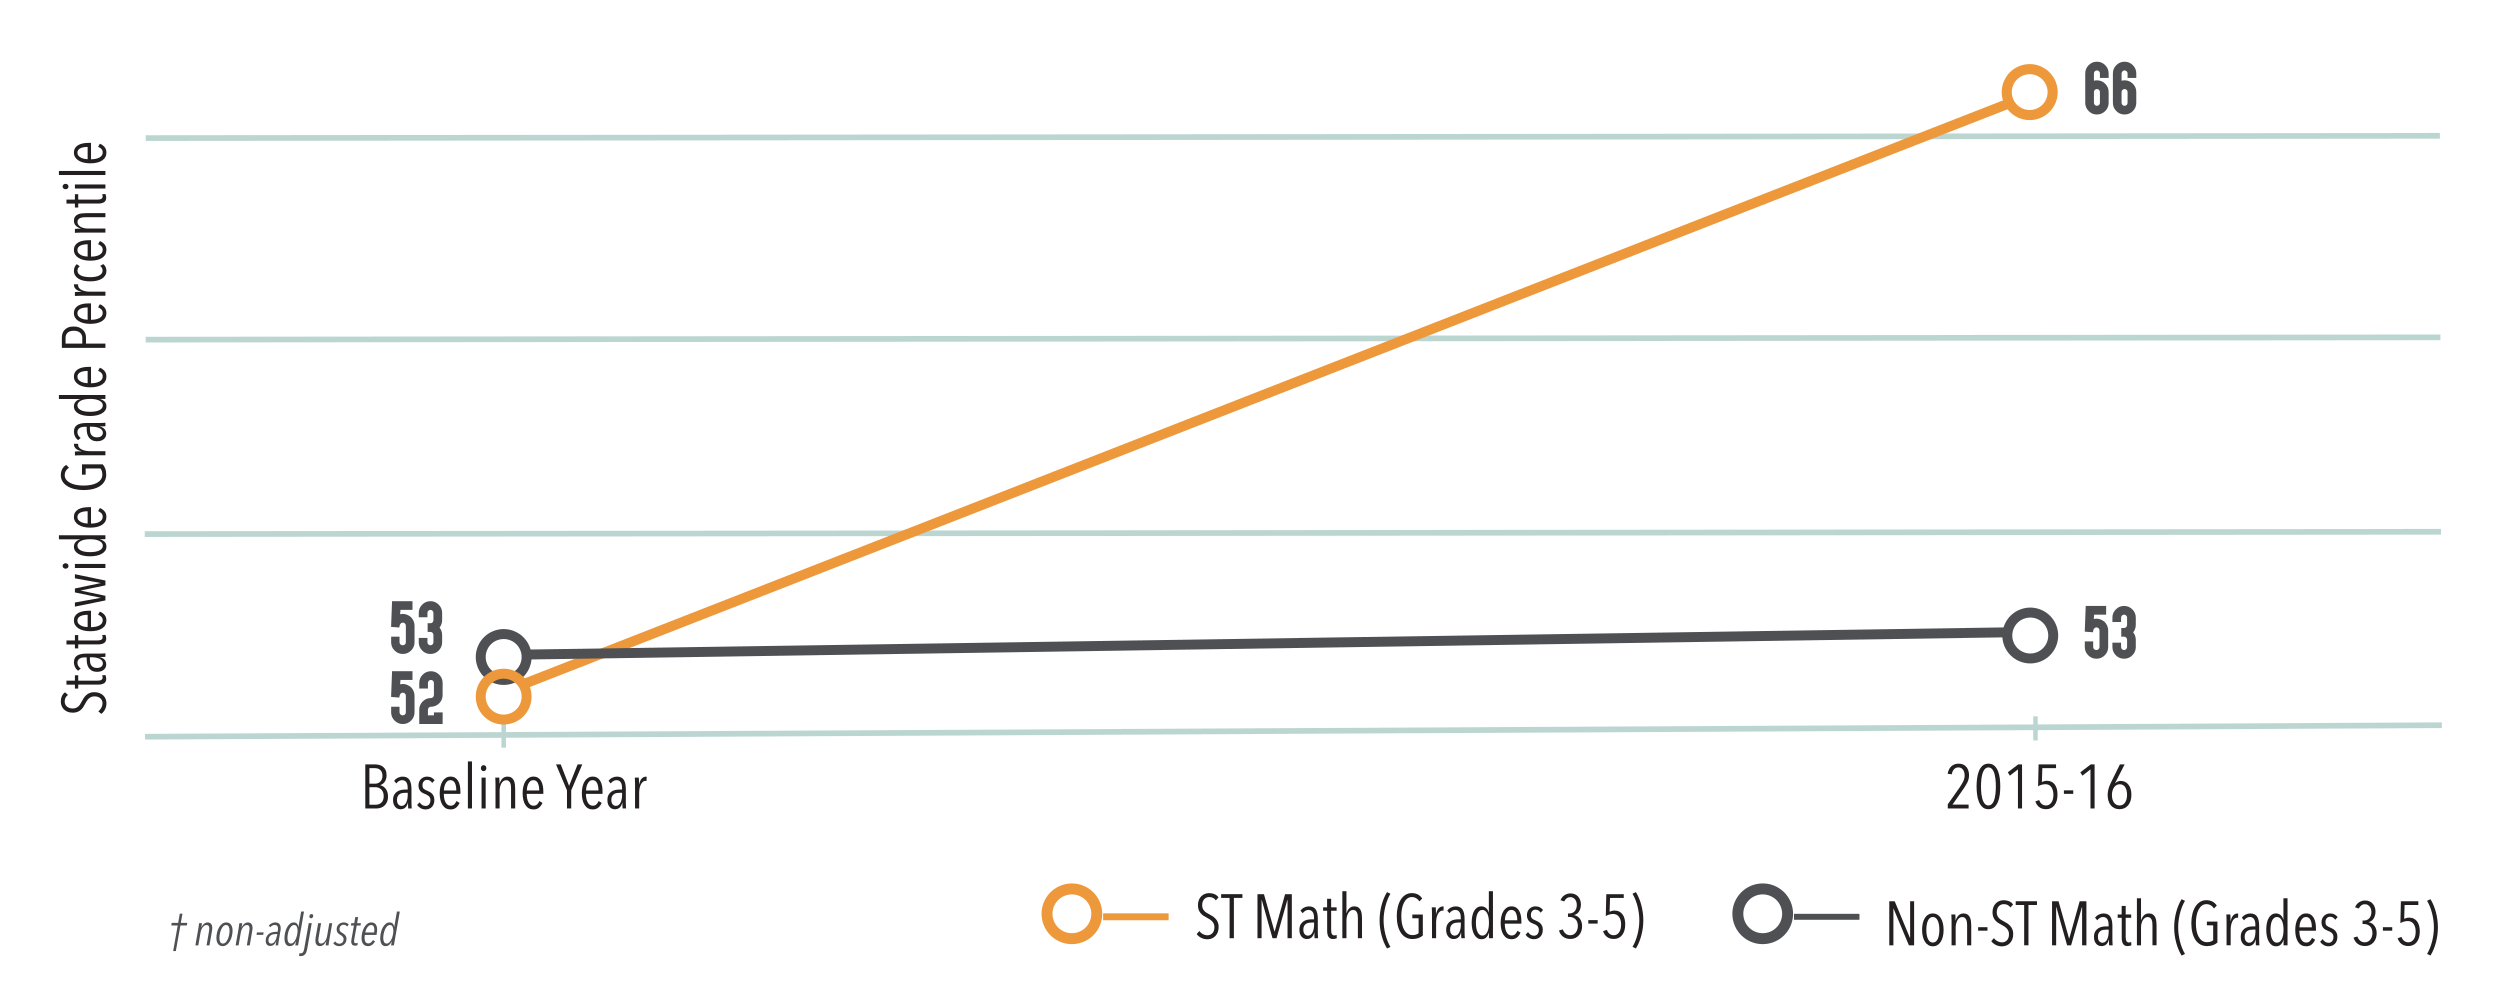 <?xml version="1.0"?>

<!-- Generator: Adobe Illustrator 21.1.0, SVG Export Plug-In . SVG Version: 6.00 Build 0) -->
<svg version="1.1" id="Layer_1" xmlns="http://www.w3.org/2000/svg" xmlns:xlink="http://www.w3.org/1999/xlink" x="0px" y="0px" viewBox="0 0 600 242" style="enable-background:new 0 0 600 242;" xml:space="preserve" width="600" height="242">
<style type="text/css"> .st0{display:none;fill:none;stroke:#BBD5D1;stroke-width:0.622;stroke-miterlimit:10;} .st1{fill:#BBD5D1;} .st2{fill:#ED983A;} .st3{fill:#4F5053;} .st4{fill:#231F20;}
</style>
<line class="st0" x1="285.021" y1="68.847" x2="496.359" y2="68.401"></line>
<line class="st0" x1="294.154" y1="94.496" x2="505.629" y2="94.05"></line>
<g> <g> <rect x="34.979" y="32.126" transform="matrix(1 -0.001 0.001 1 -0.039 0.368)" class="st1" width="550.599" height="1.367"></rect> </g> <g> <rect x="34.979" y="80.497" transform="matrix(1 -0.001 0.001 1 -0.096 0.368)" class="st1" width="550.741" height="1.367"></rect> </g> <g> <rect x="34.761" y="174.825" transform="matrix(1 -0.005 0.005 1 -0.828 1.473)" class="st1" width="551.24" height="1.367"></rect> </g> <g> <rect x="34.764" y="127.161" transform="matrix(1 -0.001 0.001 1 -0.151 0.368)" class="st1" width="551.095" height="1.367"></rect> </g> <g> <path class="st2" d="M487.123,28.828c-0.953,0-1.902-0.206-2.795-0.614 c-1.632-0.749-2.874-2.087-3.5-3.769c-1.291-3.474,0.486-7.349,3.958-8.64 c1.685-0.629,3.508-0.557,5.139,0.19c1.632,0.749,2.874,2.087,3.5,3.769 c0.625,1.682,0.559,3.508-0.188,5.139c-0.749,1.632-2.087,2.874-3.769,3.5 C488.706,28.685,487.913,28.828,487.123,28.828z M487.129,17.806 c-0.505,0-1.011,0.089-1.497,0.271c-2.221,0.825-3.357,3.304-2.532,5.523 c0.4,1.077,1.194,1.933,2.237,2.411c1.042,0.476,2.208,0.52,3.286,0.12 s1.933-1.194,2.411-2.237c0.478-1.043,0.52-2.21,0.12-3.284l0,0 c-0.4-1.076-1.194-1.933-2.237-2.411C488.346,17.937,487.738,17.806,487.129,17.806z"></path> </g> <g> <path class="st3" d="M487.269,159.227c-2.722,0-5.287-1.67-6.29-4.366 c-1.288-3.466,0.483-7.331,3.947-8.618c1.682-0.625,3.5-0.557,5.126,0.188 c1.628,0.745,2.868,2.08,3.492,3.759c0.624,1.679,0.557,3.5-0.188,5.126 c-0.747,1.628-2.08,2.868-3.759,3.492C488.83,159.093,488.043,159.227,487.269,159.227z M487.264,148.209c-0.507,0-1.016,0.091-1.505,0.274 c-2.229,0.828-3.368,3.317-2.54,5.546c0.828,2.228,3.31,3.367,5.546,2.54 c1.081-0.402,1.939-1.199,2.419-2.247c0.48-1.047,0.523-2.218,0.122-3.299 c-0.402-1.081-1.199-1.939-2.247-2.419C488.485,148.341,487.876,148.209,487.264,148.209z"></path> </g> <g> <path class="st3" d="M120.887,164.381c-2.722,0-5.288-1.67-6.29-4.366 c-1.287-3.466,0.484-7.331,3.948-8.618c1.679-0.625,3.5-0.556,5.126,0.188 c1.628,0.747,2.868,2.08,3.492,3.759c0.624,1.679,0.557,3.5-0.189,5.126 c-0.746,1.628-2.081,2.868-3.759,3.492C122.447,164.247,121.66,164.381,120.887,164.381z M120.882,153.364c-0.507,0-1.016,0.091-1.505,0.272c-1.081,0.402-1.939,1.199-2.419,2.247 c-0.48,1.047-0.523,2.22-0.122,3.299c0.83,2.229,3.319,3.37,5.546,2.54 c1.081-0.402,1.939-1.199,2.419-2.247c0.48-1.047,0.523-2.22,0.122-3.299 c-0.402-1.081-1.199-1.939-2.246-2.419C122.103,153.495,121.493,153.364,120.882,153.364z"></path> </g> <g> <g> <path class="st3" d="M96.681,166.241c-0.201,0-0.369,0.071-0.512,0.211 c-0.117,0.117-0.196,0.267-0.24,0.449c-0.044,0.183-0.081,0.355-0.11,0.514 l-1.954-0.146l0.008-0.327l0.204-5.402l0.015-0.446h0.437h2.356h1.662h0.45v0.459 v1.175v0.459h-0.45H97.825h-0.94H96.119l-0.096,1.058l0.008-0.008 c0.194-0.052,0.41-0.079,0.65-0.079c0.324-0.01,0.655,0.053,0.987,0.19 c0.334,0.136,0.627,0.305,0.88,0.502c0.272,0.24,0.502,0.561,0.692,0.962 c0.165,0.369,0.248,0.755,0.248,1.154v3.995c0,0.771-0.275,1.432-0.823,1.983 c-0.551,0.548-1.212,0.823-1.983,0.823c-0.774,0-1.435-0.275-1.983-0.823 c-0.551-0.551-0.825-1.212-0.825-1.983v-0.029v-0.868v-0.452h0.452h1.108h0.452v0.452 v0.868v0.029c0,0.204,0.073,0.373,0.219,0.509c0.141,0.143,0.334,0.212,0.577,0.212 c0.188,0,0.36-0.07,0.509-0.212c0.143-0.139,0.212-0.311,0.212-0.509v-3.995 c0-0.201-0.07-0.368-0.212-0.504C97.05,166.314,96.879,166.241,96.681,166.241z"></path> </g> <g> <path class="st3" d="M105.407,161.925c0.549,0.544,0.823,1.205,0.823,1.983v2.902 c0,0.783-0.274,1.444-0.823,1.983c-0.549,0.549-1.21,0.825-1.983,0.825 c-0.194,0-0.365,0.071-0.51,0.217c-0.141,0.143-0.212,0.309-0.212,0.504v0.621v0.721 h0.723h0.715v-0.7h0.459h1.175h0.459v1.152v1.173v0.46h-0.459h-2.348h-2.356h-0.45 v-0.46v-2.346v-0.621c0-0.773,0.274-1.434,0.823-1.983 c0.54-0.549,1.201-0.825,1.983-0.825c0.199,0,0.366-0.07,0.502-0.211 c0.143-0.141,0.212-0.311,0.212-0.51v-2.902c0-0.199-0.07-0.369-0.212-0.51 c-0.136-0.141-0.303-0.212-0.502-0.212c-0.199,0-0.369,0.071-0.51,0.212 c-0.141,0.141-0.212,0.311-0.212,0.51v0.881v0.454h-0.45h-1.183h-0.45v-0.454v-0.881 c0-0.778,0.274-1.439,0.823-1.983c0.544-0.554,1.205-0.831,1.983-0.831 C104.192,161.094,104.853,161.371,105.407,161.925z"></path> </g> </g> <g> <g> <path class="st3" d="M96.681,149.429c-0.201,0-0.369,0.07-0.512,0.212 c-0.117,0.117-0.196,0.266-0.24,0.447c-0.044,0.183-0.081,0.353-0.11,0.515 l-1.954-0.146l0.008-0.329l0.204-5.403l0.015-0.444h0.437h2.356h1.662h0.45v0.46 v1.173v0.46h-0.45H97.825h-0.94H96.119l-0.096,1.056l0.008-0.006 c0.194-0.055,0.41-0.081,0.65-0.081c0.324-0.01,0.655,0.053,0.987,0.19 c0.334,0.136,0.627,0.303,0.88,0.504c0.272,0.237,0.502,0.557,0.692,0.962 c0.165,0.369,0.248,0.752,0.248,1.15v3.995c0,0.774-0.275,1.435-0.823,1.983 c-0.551,0.551-1.212,0.825-1.983,0.825c-0.774,0-1.435-0.274-1.983-0.825 c-0.551-0.548-0.825-1.209-0.825-1.983v-0.029v-0.867v-0.452h0.452h1.108h0.452v0.452 v0.867v0.029c0,0.204,0.073,0.376,0.219,0.512c0.141,0.139,0.334,0.211,0.577,0.211 c0.188,0,0.36-0.071,0.509-0.211c0.143-0.143,0.212-0.311,0.212-0.512v-3.995 c0-0.198-0.07-0.366-0.212-0.502C97.05,149.501,96.879,149.429,96.681,149.429z"></path> </g> <g> <path class="st3" d="M103.089,151.66h-0.459v-0.452v-1.175v-0.459h0.459h0.219 c0.194,0,0.363-0.07,0.502-0.212c0.143-0.141,0.212-0.311,0.212-0.509v-1.758 c0-0.199-0.07-0.369-0.212-0.51c-0.139-0.141-0.308-0.211-0.502-0.211 c-0.199,0-0.369,0.07-0.51,0.211c-0.141,0.141-0.212,0.311-0.212,0.51v0.583v0.459 h-0.459h-1.175h-0.45v-0.459v-0.583c0-0.778,0.274-1.439,0.823-1.983 c0.544-0.554,1.205-0.831,1.983-0.831c0.768,0,1.429,0.277,1.983,0.831 c0.549,0.549,0.823,1.21,0.823,1.983v1.758c0,0.392-0.081,0.778-0.246,1.15 c-0.099,0.214-0.225,0.418-0.379,0.612c0.156,0.211,0.282,0.415,0.379,0.612 c0.165,0.379,0.246,0.765,0.246,1.154v1.763c0,0.768-0.274,1.429-0.823,1.983 c-0.549,0.551-1.21,0.825-1.983,0.825c-0.783,0-1.444-0.274-1.983-0.825 c-0.549-0.548-0.823-1.209-0.823-1.983v-0.59v-0.452h0.45h1.175h0.459v0.452v0.59 c0,0.201,0.071,0.369,0.212,0.512c0.146,0.139,0.316,0.211,0.51,0.211 c0.185,0,0.353-0.071,0.502-0.211c0.143-0.143,0.212-0.311,0.212-0.512v-1.763 c0-0.201-0.07-0.369-0.212-0.512c-0.139-0.139-0.308-0.211-0.502-0.211H103.089z"></path> </g> </g> <g> <g> <path class="st3" d="M505.251,20.103c0.548,0.549,0.823,1.21,0.823,1.983v2.587 c0,0.774-0.275,1.435-0.823,1.983c-0.551,0.551-1.212,0.825-1.983,0.825 c-0.784,0-1.445-0.274-1.983-0.825c-0.551-0.548-0.826-1.209-0.826-1.983V22.086v-4.462 c0-0.778,0.275-1.439,0.826-1.983c0.544-0.554,1.205-0.831,1.983-0.831 c0.768,0,1.429,0.277,1.983,0.831c0.548,0.544,0.823,1.205,0.823,1.983v1.087h-0.46 h-1.173h-0.46v-1.087c0-0.199-0.071-0.369-0.211-0.51 c-0.136-0.141-0.305-0.211-0.502-0.211c-0.201,0-0.369,0.07-0.512,0.211 c-0.139,0.141-0.211,0.311-0.211,0.51V18.608v0.766 c0.253-0.063,0.493-0.096,0.723-0.096C504.039,19.278,504.7,19.554,505.251,20.103z M503.268,21.372c-0.201,0-0.369,0.068-0.512,0.204 c-0.139,0.141-0.211,0.311-0.211,0.51v2.508v0.079c0,0.201,0.071,0.369,0.211,0.512 c0.146,0.139,0.318,0.211,0.512,0.211s0.36-0.071,0.502-0.211 c0.139-0.143,0.211-0.311,0.211-0.512V22.086c0-0.199-0.071-0.369-0.211-0.51 C503.634,21.44,503.466,21.372,503.268,21.372z"></path> </g> <g> <path class="st3" d="M511.884,20.103c0.551,0.549,0.823,1.21,0.823,1.983v2.587 c0,0.774-0.272,1.435-0.823,1.983c-0.548,0.551-1.209,0.825-1.983,0.825 c-0.781,0-1.442-0.274-1.983-0.825c-0.548-0.548-0.823-1.209-0.823-1.983V22.086v-4.462 c0-0.778,0.275-1.439,0.823-1.983c0.544-0.554,1.205-0.831,1.983-0.831 c0.768,0,1.429,0.277,1.983,0.831c0.551,0.544,0.823,1.205,0.823,1.983v1.087h-0.457 h-1.176h-0.457v-1.087c0-0.199-0.071-0.369-0.214-0.51 c-0.136-0.141-0.301-0.211-0.502-0.211c-0.198,0-0.369,0.07-0.509,0.211 c-0.143,0.141-0.214,0.311-0.214,0.51V18.608v0.766 c0.253-0.063,0.496-0.096,0.723-0.096C510.676,19.278,511.337,19.554,511.884,20.103z M509.901,21.372c-0.198,0-0.369,0.068-0.509,0.204 c-0.143,0.141-0.214,0.311-0.214,0.51v2.508v0.079c0,0.201,0.071,0.369,0.214,0.512 c0.146,0.139,0.314,0.211,0.509,0.211s0.363-0.071,0.502-0.211 c0.143-0.143,0.214-0.311,0.214-0.512V22.086c0-0.199-0.071-0.369-0.214-0.51 C510.267,21.44,510.102,21.372,509.901,21.372z"></path> </g> </g> <g> <g> <path class="st3" d="M503.158,150.571c-0.201,0-0.369,0.071-0.512,0.211 c-0.117,0.117-0.194,0.267-0.24,0.449c-0.042,0.183-0.081,0.355-0.11,0.514 l-1.954-0.146l0.01-0.327l0.204-5.402l0.013-0.446h0.437h2.356h1.662h0.45v0.459 v1.175v0.459h-0.45h-0.723h-0.94h-0.765L502.5,148.573l0.01-0.008 c0.194-0.052,0.408-0.079,0.648-0.079c0.324-0.01,0.655,0.053,0.988,0.19 c0.334,0.136,0.625,0.305,0.878,0.502c0.272,0.24,0.502,0.561,0.693,0.962 c0.165,0.369,0.246,0.755,0.246,1.154v3.995c0,0.771-0.275,1.432-0.823,1.983 c-0.551,0.548-1.212,0.823-1.983,0.823c-0.774,0-1.435-0.275-1.983-0.823 c-0.551-0.551-0.823-1.212-0.823-1.983v-0.029v-0.868v-0.452h0.45h1.108h0.454v0.452 v0.868v0.029c0,0.204,0.071,0.373,0.217,0.509c0.143,0.143,0.334,0.212,0.577,0.212 c0.188,0,0.36-0.07,0.509-0.212c0.143-0.139,0.214-0.311,0.214-0.509v-3.995 c0-0.201-0.071-0.368-0.214-0.504C503.527,150.644,503.355,150.571,503.158,150.571z"></path> </g> <g> <path class="st3" d="M509.567,152.802h-0.46v-0.452v-1.173v-0.46h0.46h0.217 c0.194,0,0.363-0.071,0.502-0.211c0.143-0.143,0.214-0.313,0.214-0.512v-1.756 c0-0.199-0.071-0.369-0.214-0.51c-0.139-0.141-0.308-0.212-0.502-0.212 c-0.198,0-0.369,0.071-0.509,0.212c-0.143,0.141-0.214,0.311-0.214,0.51v0.583v0.46 h-0.457h-1.176h-0.45v-0.46v-0.583c0-0.778,0.275-1.439,0.823-1.983 c0.544-0.554,1.205-0.831,1.983-0.831c0.768,0,1.429,0.277,1.983,0.831 c0.551,0.549,0.823,1.21,0.823,1.983v1.756c0,0.395-0.081,0.778-0.246,1.154 c-0.097,0.214-0.224,0.418-0.379,0.612c0.156,0.207,0.282,0.412,0.379,0.612 c0.165,0.379,0.246,0.761,0.246,1.15v1.766c0,0.768-0.272,1.429-0.823,1.983 c-0.548,0.548-1.209,0.823-1.983,0.823c-0.781,0-1.442-0.275-1.983-0.823 c-0.548-0.551-0.823-1.212-0.823-1.983v-0.591v-0.452h0.45h1.176h0.457v0.452v0.591 c0,0.198,0.071,0.369,0.214,0.509c0.146,0.143,0.314,0.212,0.509,0.212 c0.185,0,0.353-0.07,0.502-0.212c0.143-0.139,0.214-0.311,0.214-0.509v-1.766 c0-0.198-0.071-0.369-0.214-0.509c-0.139-0.143-0.308-0.212-0.502-0.212H509.567z"></path> </g> </g> <g> <rect x="112.89" y="93.194" transform="matrix(0.931 -0.364 0.364 0.931 -13.476 117.277)" class="st2" width="382.992" height="2.39"></rect> </g> <g> <rect x="125.441" y="153.241" transform="matrix(1 -0.015 0.015 1 -2.271 4.551)" class="st3" width="356.677" height="2.388"></rect> </g> <g> <g> <g> <path class="st4" d="M292.476,222.47c0,0.468-0.07,0.883-0.209,1.246 c-0.139,0.365-0.332,0.672-0.575,0.927c-0.245,0.254-0.53,0.447-0.859,0.582 s-0.677,0.203-1.045,0.203c-0.538,0-1.034-0.115-1.486-0.343 c-0.454-0.23-0.82-0.533-1.097-0.911l0.642-0.732 c0.228,0.329,0.517,0.582,0.865,0.761c0.348,0.18,0.703,0.269,1.061,0.269 c0.478,0,0.878-0.17,1.202-0.507c0.322-0.339,0.484-0.821,0.484-1.448 c0-0.3-0.05-0.562-0.149-0.792c-0.1-0.228-0.233-0.433-0.403-0.612 c-0.168-0.178-0.361-0.339-0.575-0.478c-0.214-0.139-0.441-0.269-0.679-0.387 c-0.288-0.139-0.562-0.296-0.821-0.471c-0.259-0.173-0.484-0.374-0.679-0.604 c-0.194-0.228-0.352-0.501-0.471-0.813c-0.118-0.314-0.178-0.679-0.178-1.097 c0-0.488,0.075-0.914,0.224-1.277c0.149-0.365,0.352-0.668,0.604-0.912 c0.254-0.243,0.541-0.424,0.859-0.544c0.319-0.12,0.653-0.18,1.001-0.18 c0.478,0,0.907,0.083,1.291,0.246c0.382,0.165,0.705,0.421,0.962,0.77l-0.642,0.732 c-0.199-0.288-0.433-0.496-0.702-0.621s-0.562-0.186-0.881-0.186 c-0.209,0-0.415,0.037-0.619,0.112c-0.204,0.075-0.386,0.191-0.546,0.352 c-0.159,0.159-0.288,0.363-0.387,0.612c-0.1,0.248-0.149,0.543-0.149,0.88 c0,0.3,0.044,0.557,0.134,0.778c0.089,0.219,0.211,0.413,0.365,0.582 c0.154,0.17,0.334,0.319,0.538,0.447c0.204,0.13,0.416,0.249,0.635,0.36 c0.279,0.139,0.554,0.298,0.828,0.478c0.274,0.178,0.52,0.387,0.739,0.627 c0.22,0.238,0.394,0.517,0.523,0.836C292.411,221.668,292.476,222.042,292.476,222.47z"></path> </g> <g> <path class="st4" d="M296.134,215.497v9.676h-1.03v-9.676h-2.03v-0.896h5.107v0.896H296.134z"></path> </g> <g> <path class="st4" d="M309.007,225.173v-9.183h-0.045l-2.592,9.183h-0.967l-2.578-9.183h-0.044 v9.183h-0.987v-10.572h1.554l2.523,8.929h0.06l2.493-8.929h1.614v10.572H309.007z"></path> </g> <g> <path class="st4" d="M315.502,225.173c-0.011-0.079-0.018-0.18-0.023-0.298 c-0.005-0.12-0.01-0.246-0.015-0.381c-0.006-0.134-0.008-0.264-0.008-0.389 s0-0.232,0-0.321h-0.031c-0.248,1.055-0.846,1.583-1.79,1.583 c-0.209,0-0.418-0.041-0.629-0.12c-0.209-0.079-0.397-0.209-0.567-0.389 c-0.168-0.178-0.308-0.405-0.418-0.679c-0.109-0.274-0.164-0.604-0.164-0.993 c0-0.538,0.094-0.971,0.284-1.299c0.19-0.327,0.428-0.587,0.716-0.776 c0.288-0.188,0.606-0.316,0.949-0.381c0.343-0.065,0.669-0.097,0.977-0.097h0.583 v-0.387c0-0.648-0.12-1.12-0.36-1.419c-0.238-0.298-0.562-0.447-0.97-0.447 c-0.279,0-0.536,0.075-0.776,0.224c-0.238,0.149-0.442,0.339-0.612,0.567l-0.522-0.612 c0.228-0.327,0.527-0.582,0.896-0.761c0.368-0.178,0.736-0.269,1.105-0.269 c0.776,0,1.329,0.254,1.657,0.761c0.327,0.509,0.493,1.251,0.493,2.226v3.075 c0,0.1,0.002,0.224,0.006,0.374c0.005,0.149,0.01,0.3,0.016,0.455 c0.005,0.154,0.011,0.298,0.021,0.433c0.01,0.134,0.021,0.241,0.031,0.321H315.502z M315.382,221.411h-0.598c-0.238,0-0.478,0.021-0.716,0.066 c-0.24,0.045-0.45,0.13-0.635,0.254s-0.335,0.296-0.455,0.515 c-0.12,0.219-0.18,0.502-0.18,0.851c0,0.518,0.115,0.891,0.344,1.12 c0.23,0.23,0.478,0.343,0.747,0.343c0.279,0,0.515-0.084,0.71-0.254 c0.194-0.169,0.348-0.382,0.463-0.642c0.113-0.259,0.196-0.543,0.246-0.851 c0.049-0.308,0.075-0.608,0.075-0.896V221.411z"></path> </g> <g> <path class="st4" d="M320.429,225.307c-0.16,0.039-0.324,0.06-0.494,0.06 c-0.517,0-0.883-0.18-1.097-0.538c-0.214-0.358-0.321-0.836-0.321-1.434v-4.822h-0.97 v-0.807h0.956v-2.046h0.971v2.046h1.314v0.807h-1.314v4.643 c0,0.447,0.065,0.773,0.194,0.977c0.128,0.204,0.322,0.306,0.582,0.306 c0.089,0,0.185-0.011,0.284-0.037c0.099-0.024,0.185-0.052,0.254-0.081l0.044,0.791 C320.722,225.223,320.588,225.267,320.429,225.307z"></path> </g> <g> <path class="st4" d="M325.894,225.173v-4.778c0-0.228-0.013-0.46-0.037-0.695 c-0.026-0.233-0.078-0.447-0.157-0.642c-0.079-0.194-0.198-0.353-0.352-0.478 c-0.154-0.125-0.355-0.186-0.604-0.186s-0.47,0.066-0.664,0.201 s-0.361,0.319-0.501,0.552c-0.139,0.235-0.246,0.504-0.321,0.807 c-0.075,0.303-0.112,0.619-0.112,0.948v4.271h-0.985v-11.288h0.985v5.285h0.029 c0.13-0.478,0.352-0.87,0.669-1.18c0.318-0.308,0.715-0.463,1.191-0.463 c0.397,0,0.716,0.086,0.959,0.254c0.243,0.17,0.428,0.39,0.557,0.664 c0.128,0.274,0.215,0.583,0.261,0.927c0.044,0.343,0.066,0.684,0.066,1.022v4.778 H325.894z"></path> </g> <g> <path class="st4" d="M332.882,227.637c-0.567-0.936-1.006-1.996-1.314-3.18 c-0.309-1.184-0.463-2.38-0.463-3.584c0-1.205,0.154-2.4,0.463-3.584 c0.308-1.184,0.747-2.244,1.314-3.18l0.821,0.389 c-0.259,0.428-0.491,0.898-0.695,1.41c-0.204,0.514-0.376,1.047-0.515,1.599 s-0.246,1.115-0.321,1.687c-0.075,0.572-0.112,1.133-0.112,1.68 s0.037,1.107,0.112,1.68c0.075,0.572,0.181,1.134,0.321,1.687 c0.139,0.552,0.311,1.086,0.515,1.598s0.436,0.983,0.695,1.411L332.882,227.637z"></path> </g> <g> <path class="st4" d="M340.43,225.135c-0.413,0.154-0.899,0.232-1.457,0.232 c-0.588,0-1.115-0.13-1.583-0.389s-0.86-0.627-1.18-1.105 c-0.319-0.478-0.562-1.055-0.732-1.732c-0.168-0.677-0.253-1.434-0.253-2.27 c0-0.786,0.081-1.518,0.246-2.194c0.164-0.677,0.4-1.262,0.71-1.755 c0.308-0.493,0.687-0.878,1.134-1.158c0.449-0.277,0.956-0.418,1.523-0.418 c0.517,0,0.99,0.105,1.419,0.314c0.428,0.209,0.786,0.538,1.074,0.985l-0.672,0.687 c-0.228-0.348-0.494-0.609-0.799-0.784c-0.303-0.173-0.629-0.261-0.977-0.261 c-0.439,0-0.817,0.122-1.136,0.366c-0.318,0.243-0.585,0.575-0.799,0.993 s-0.373,0.902-0.478,1.455c-0.104,0.552-0.156,1.142-0.156,1.769 c0,0.658,0.053,1.265,0.164,1.823c0.109,0.557,0.275,1.037,0.501,1.44 c0.224,0.403,0.502,0.719,0.836,0.948c0.334,0.23,0.719,0.343,1.157,0.343 c0.319,0,0.604-0.039,0.859-0.12c0.254-0.079,0.465-0.193,0.635-0.342v-3.584h-1.508 v-0.896h2.523v5.034C341.193,224.776,340.842,224.981,340.43,225.135z"></path> </g> <g> <path class="st4" d="M345.304,217.976c0.288-0.288,0.617-0.433,0.985-0.433 c0.079,0,0.139,0.005,0.18,0.015l-0.031,1.016c-0.039-0.011-0.076-0.018-0.112-0.023 c-0.034-0.005-0.076-0.008-0.126-0.008c-0.25,0-0.47,0.084-0.664,0.254 c-0.194,0.169-0.356,0.387-0.486,0.656s-0.225,0.575-0.29,0.919 c-0.065,0.343-0.097,0.685-0.097,1.022v3.778h-0.987v-5.539 c0-0.159-0.002-0.331-0.006-0.515c-0.005-0.185-0.01-0.363-0.015-0.538 c-0.005-0.173-0.011-0.334-0.016-0.478c-0.005-0.144-0.011-0.256-0.021-0.335h0.954 c0.021,0.19,0.036,0.426,0.045,0.71c0.01,0.284,0.015,0.585,0.015,0.902h0.031 C344.802,218.732,345.015,218.264,345.304,217.976z"></path> </g> <g> <path class="st4" d="M350.723,225.173c-0.011-0.079-0.018-0.18-0.023-0.298 c-0.005-0.12-0.01-0.246-0.015-0.381c-0.006-0.134-0.008-0.264-0.008-0.389 s0-0.232,0-0.321h-0.031c-0.248,1.055-0.846,1.583-1.79,1.583 c-0.209,0-0.418-0.041-0.629-0.12c-0.209-0.079-0.397-0.209-0.567-0.389 c-0.169-0.178-0.308-0.405-0.418-0.679c-0.109-0.274-0.164-0.604-0.164-0.993 c0-0.538,0.094-0.971,0.284-1.299c0.19-0.327,0.428-0.587,0.716-0.776 c0.288-0.188,0.606-0.316,0.949-0.381c0.344-0.065,0.669-0.097,0.977-0.097h0.583 v-0.387c0-0.648-0.12-1.12-0.36-1.419c-0.238-0.298-0.562-0.447-0.97-0.447 c-0.279,0-0.536,0.075-0.776,0.224c-0.238,0.149-0.442,0.339-0.612,0.567l-0.522-0.612 c0.228-0.327,0.527-0.582,0.896-0.761c0.368-0.178,0.736-0.269,1.105-0.269 c0.776,0,1.329,0.254,1.657,0.761c0.327,0.509,0.493,1.251,0.493,2.226v3.075 c0,0.1,0.002,0.224,0.006,0.374c0.005,0.149,0.01,0.3,0.016,0.455 c0.005,0.154,0.011,0.298,0.021,0.433c0.01,0.134,0.021,0.241,0.031,0.321H350.723z M350.603,221.411h-0.598c-0.238,0-0.478,0.021-0.716,0.066 c-0.24,0.045-0.45,0.13-0.635,0.254c-0.185,0.125-0.335,0.296-0.455,0.515 c-0.12,0.219-0.18,0.502-0.18,0.851c0,0.518,0.115,0.891,0.343,1.12 c0.23,0.23,0.478,0.343,0.747,0.343c0.279,0,0.515-0.084,0.71-0.254 c0.194-0.169,0.348-0.382,0.463-0.642c0.113-0.259,0.196-0.543,0.246-0.851 c0.049-0.308,0.075-0.608,0.075-0.896V221.411z"></path> </g> <g> <path class="st4" d="M357.352,225.173v-1.329h-0.029c-0.12,0.447-0.319,0.821-0.598,1.12 c-0.279,0.298-0.672,0.447-1.18,0.447c-0.379,0-0.711-0.099-1-0.298 c-0.29-0.199-0.533-0.475-0.732-0.828c-0.199-0.353-0.352-0.771-0.455-1.254 c-0.105-0.483-0.157-1.014-0.157-1.591c0-0.577,0.05-1.105,0.149-1.583 c0.1-0.478,0.246-0.888,0.441-1.231c0.194-0.343,0.437-0.612,0.732-0.807 c0.293-0.194,0.629-0.292,1.008-0.292c0.447,0,0.826,0.138,1.134,0.412 c0.309,0.274,0.518,0.635,0.627,1.082h0.031v-5.136h0.985v11.288H357.352z M357.352,221.469c0-0.437-0.032-0.846-0.097-1.223 c-0.065-0.379-0.164-0.705-0.298-0.979c-0.134-0.274-0.301-0.489-0.501-0.65 c-0.199-0.159-0.428-0.238-0.687-0.238c-0.269,0-0.499,0.079-0.693,0.238 c-0.194,0.16-0.356,0.376-0.486,0.65c-0.13,0.274-0.224,0.599-0.284,0.979 c-0.06,0.378-0.089,0.786-0.089,1.223c0,0.429,0.029,0.83,0.089,1.202 c0.06,0.374,0.154,0.7,0.284,0.979s0.292,0.497,0.486,0.656 c0.194,0.16,0.424,0.24,0.693,0.24s0.501-0.079,0.695-0.24 c0.194-0.159,0.358-0.378,0.493-0.656c0.134-0.279,0.233-0.604,0.298-0.979 C357.319,222.298,357.352,221.898,357.352,221.469z"></path> </g> <g> <path class="st4" d="M361.144,221.678c0,0.408,0.036,0.784,0.105,1.128 c0.07,0.343,0.173,0.643,0.308,0.896c0.134,0.254,0.305,0.454,0.51,0.598 c0.206,0.144,0.447,0.215,0.727,0.215c0.36,0,0.65-0.109,0.87-0.327 c0.22-0.219,0.39-0.483,0.51-0.792l0.747,0.434 c-0.18,0.447-0.446,0.823-0.799,1.126c-0.353,0.305-0.804,0.455-1.351,0.455 c-0.826,0-1.468-0.348-1.926-1.045c-0.459-0.697-0.687-1.657-0.687-2.881 c0-0.578,0.06-1.11,0.178-1.598c0.12-0.488,0.29-0.906,0.514-1.256 c0.224-0.348,0.497-0.619,0.82-0.813s0.682-0.292,1.079-0.292 c0.436,0,0.807,0.096,1.108,0.285c0.303,0.188,0.549,0.447,0.737,0.776 c0.19,0.327,0.326,0.711,0.41,1.149c0.084,0.439,0.126,0.907,0.126,1.405v0.536 H361.144z M364.147,220.858c0-0.747-0.115-1.346-0.345-1.8 c-0.23-0.452-0.591-0.679-1.081-0.679c-0.29,0-0.533,0.087-0.727,0.261 c-0.196,0.175-0.355,0.389-0.481,0.642c-0.125,0.254-0.214,0.525-0.269,0.815 c-0.055,0.288-0.083,0.543-0.083,0.761H364.147z"></path> </g> <g> <path class="st4" d="M369.744,219.05c-0.128-0.219-0.295-0.395-0.499-0.53 c-0.204-0.134-0.45-0.201-0.739-0.201c-0.319,0-0.58,0.117-0.784,0.35 c-0.204,0.235-0.306,0.541-0.306,0.919c0,0.399,0.099,0.687,0.298,0.867 c0.199,0.178,0.497,0.343,0.896,0.493c0.199,0.079,0.399,0.177,0.598,0.292 c0.199,0.113,0.376,0.256,0.53,0.424c0.154,0.17,0.28,0.371,0.381,0.604 c0.099,0.235,0.149,0.515,0.149,0.844c0,0.727-0.196,1.291-0.59,1.695 s-0.904,0.604-1.531,0.604c-0.418,0-0.8-0.096-1.149-0.29 c-0.348-0.194-0.638-0.455-0.867-0.784l0.598-0.642 c0.168,0.258,0.371,0.47,0.604,0.633c0.233,0.165,0.51,0.246,0.83,0.246 c0.348,0,0.629-0.126,0.842-0.381c0.214-0.253,0.321-0.59,0.321-1.008 c0-0.238-0.039-0.441-0.118-0.604c-0.081-0.164-0.185-0.301-0.314-0.41 c-0.13-0.11-0.275-0.204-0.441-0.285c-0.164-0.079-0.335-0.154-0.515-0.224 c-0.188-0.07-0.371-0.154-0.544-0.253c-0.175-0.1-0.331-0.23-0.47-0.389 c-0.139-0.159-0.253-0.352-0.337-0.575c-0.084-0.224-0.126-0.494-0.126-0.813 c0-0.309,0.052-0.593,0.157-0.851c0.104-0.259,0.251-0.481,0.441-0.666 c0.188-0.183,0.405-0.327,0.648-0.433c0.245-0.104,0.51-0.157,0.8-0.157 c0.418,0,0.778,0.083,1.082,0.246c0.303,0.165,0.549,0.376,0.739,0.635L369.744,219.05 z"></path> </g> <g> <path class="st4" d="M379.704,222.29c0,0.399-0.06,0.783-0.178,1.15 c-0.12,0.368-0.3,0.693-0.538,0.979c-0.24,0.284-0.533,0.51-0.881,0.679 c-0.348,0.168-0.747,0.254-1.194,0.254c-0.697,0-1.282-0.175-1.755-0.523 c-0.473-0.348-0.809-0.851-1.008-1.508l0.925-0.269 c0.139,0.418,0.361,0.757,0.664,1.016c0.305,0.259,0.68,0.389,1.128,0.389 c0.308,0,0.577-0.068,0.807-0.203c0.228-0.134,0.418-0.308,0.567-0.522 s0.261-0.45,0.335-0.71c0.075-0.259,0.112-0.512,0.112-0.762 c0-0.716-0.191-1.262-0.574-1.635c-0.384-0.374-0.88-0.561-1.486-0.561h-0.314v-0.836 h0.329c0.538,0,0.97-0.185,1.299-0.552c0.327-0.368,0.493-0.865,0.493-1.494 c0-0.219-0.031-0.437-0.091-0.656c-0.058-0.219-0.154-0.418-0.284-0.598 c-0.13-0.178-0.29-0.326-0.484-0.441c-0.194-0.113-0.431-0.172-0.71-0.172 c-0.319,0-0.604,0.092-0.859,0.277c-0.254,0.185-0.45,0.436-0.59,0.753l-0.896-0.298 c0.219-0.548,0.552-0.956,1.001-1.225c0.447-0.269,0.915-0.403,1.403-0.403 c0.389,0,0.737,0.068,1.045,0.203s0.569,0.321,0.779,0.559 c0.211,0.24,0.374,0.522,0.493,0.844c0.118,0.324,0.177,0.676,0.177,1.053 c0,0.288-0.034,0.57-0.104,0.844c-0.07,0.274-0.17,0.525-0.303,0.753 c-0.133,0.228-0.301,0.426-0.504,0.59c-0.201,0.164-0.441,0.277-0.718,0.335v0.031 c0.578,0.11,1.04,0.403,1.39,0.881C379.53,220.993,379.704,221.584,379.704,222.29z"></path> </g> <g> <path class="st4" d="M381.196,221.663v-0.836h2.241v0.836H381.196z"></path> </g> <g> <path class="st4" d="M390.05,221.858c0,0.557-0.065,1.053-0.198,1.486 c-0.133,0.433-0.319,0.799-0.561,1.097c-0.24,0.3-0.53,0.527-0.868,0.68 s-0.706,0.232-1.105,0.232c-0.658,0-1.202-0.162-1.635-0.486 c-0.433-0.324-0.75-0.784-0.948-1.38l0.896-0.329 c0.159,0.408,0.378,0.726,0.656,0.956c0.279,0.228,0.617,0.343,1.016,0.343 c0.517,0,0.94-0.227,1.269-0.682c0.329-0.454,0.493-1.081,0.493-1.879 c0-0.758-0.164-1.372-0.493-1.842c-0.329-0.468-0.807-0.703-1.434-0.703 c-0.288,0-0.595,0.047-0.917,0.141c-0.324,0.096-0.601,0.217-0.83,0.366l0.12-5.256 h4.187v0.896h-3.291l-0.105,3.315c0.17-0.079,0.361-0.147,0.575-0.201 c0.214-0.055,0.405-0.083,0.575-0.083c0.447,0,0.833,0.083,1.157,0.246 c0.324,0.164,0.593,0.394,0.809,0.687c0.215,0.293,0.376,0.645,0.478,1.053 C390,220.923,390.05,221.37,390.05,221.858z"></path> </g> <g> <path class="st4" d="M392.492,225.837c0.204-0.512,0.376-1.045,0.515-1.598 c0.139-0.552,0.246-1.115,0.321-1.687c0.075-0.574,0.112-1.133,0.112-1.68 s-0.037-1.108-0.112-1.68c-0.075-0.572-0.181-1.134-0.321-1.687 s-0.311-1.086-0.515-1.599c-0.204-0.512-0.436-0.982-0.695-1.41l0.821-0.389 c0.567,0.936,1.006,1.996,1.314,3.18c0.308,1.184,0.463,2.378,0.463,3.584 c0,1.204-0.156,2.4-0.463,3.584c-0.308,1.184-0.747,2.244-1.314,3.18l-0.821-0.389 C392.056,226.82,392.288,226.349,392.492,225.837z"></path> </g> </g> <g> <g> <path class="st4" d="M458.137,226.872l-3.678-8.794h-0.044v8.794h-0.987v-10.572h1.299 l3.658,8.794h0.045v-8.794h0.956v10.572H458.137z"></path> </g> <g> <path class="st4" d="M466.465,223.185c0,0.587-0.06,1.12-0.18,1.598 c-0.118,0.478-0.288,0.891-0.507,1.239s-0.491,0.617-0.813,0.805 c-0.324,0.19-0.685,0.284-1.082,0.284c-0.399,0-0.757-0.094-1.076-0.284 c-0.319-0.188-0.59-0.457-0.813-0.805c-0.225-0.348-0.397-0.761-0.515-1.239 c-0.12-0.478-0.18-1.011-0.18-1.598c0-0.588,0.057-1.126,0.172-1.614 c0.115-0.488,0.282-0.906,0.501-1.254c0.219-0.348,0.489-0.617,0.813-0.805 c0.324-0.19,0.69-0.285,1.098-0.285c0.397,0,0.758,0.096,1.082,0.285 c0.322,0.188,0.595,0.457,0.813,0.805s0.389,0.766,0.507,1.254 C466.405,222.059,466.465,222.597,466.465,223.185z M465.449,223.162 c0-0.437-0.032-0.844-0.097-1.222c-0.065-0.378-0.162-0.703-0.29-0.975 c-0.13-0.274-0.292-0.489-0.486-0.648s-0.426-0.238-0.693-0.238 c-0.269,0-0.504,0.079-0.703,0.238s-0.36,0.374-0.484,0.648 c-0.125,0.272-0.219,0.598-0.284,0.975c-0.065,0.378-0.097,0.784-0.097,1.222 s0.032,0.839,0.097,1.207c0.065,0.366,0.159,0.69,0.284,0.967 c0.125,0.279,0.285,0.494,0.484,0.648c0.199,0.154,0.434,0.23,0.703,0.23 c0.267,0,0.502-0.076,0.702-0.23c0.199-0.154,0.36-0.369,0.484-0.648 c0.125-0.277,0.219-0.601,0.284-0.967C465.417,224.001,465.449,223.599,465.449,223.162z"></path> </g> <g> <path class="st4" d="M472.108,226.872v-4.778c0-0.228-0.011-0.46-0.037-0.695 c-0.024-0.233-0.079-0.447-0.164-0.642c-0.084-0.194-0.204-0.353-0.358-0.478 c-0.154-0.125-0.356-0.186-0.604-0.186c-0.25,0-0.471,0.066-0.664,0.201 c-0.194,0.134-0.36,0.319-0.494,0.552c-0.134,0.235-0.238,0.504-0.313,0.807 c-0.075,0.303-0.112,0.619-0.112,0.948v4.271h-0.987v-5.539 c0-0.159-0.002-0.331-0.006-0.515s-0.01-0.363-0.015-0.538 c-0.005-0.173-0.011-0.334-0.016-0.478c-0.005-0.144-0.011-0.256-0.021-0.335h0.954 c0.021,0.19,0.036,0.418,0.045,0.687c0.01,0.269,0.015,0.522,0.015,0.761h0.031 c0.139-0.497,0.368-0.904,0.687-1.217c0.318-0.314,0.716-0.471,1.194-0.471 c0.399,0,0.719,0.086,0.962,0.254c0.245,0.17,0.431,0.39,0.561,0.664 c0.13,0.274,0.217,0.583,0.261,0.927c0.045,0.343,0.068,0.684,0.068,1.022v4.778 H472.108z"></path> </g> <g> <path class="st4" d="M474.751,223.363v-0.836h2.241v0.836H474.751z"></path> </g> <g> <path class="st4" d="M483.173,224.17c0,0.468-0.07,0.883-0.209,1.246 c-0.139,0.365-0.332,0.672-0.575,0.927c-0.245,0.254-0.53,0.447-0.859,0.582 c-0.329,0.134-0.677,0.203-1.045,0.203c-0.538,0-1.034-0.115-1.486-0.343 c-0.454-0.23-0.82-0.533-1.097-0.911l0.642-0.732 c0.228,0.329,0.517,0.582,0.865,0.761c0.348,0.18,0.703,0.269,1.061,0.269 c0.478,0,0.878-0.17,1.202-0.507c0.322-0.339,0.484-0.821,0.484-1.448 c0-0.3-0.05-0.562-0.149-0.792c-0.1-0.228-0.233-0.433-0.403-0.612 c-0.169-0.178-0.361-0.339-0.575-0.478c-0.214-0.139-0.441-0.269-0.679-0.387 c-0.288-0.139-0.562-0.296-0.821-0.471c-0.259-0.173-0.484-0.374-0.679-0.604 c-0.194-0.228-0.352-0.501-0.471-0.813c-0.118-0.314-0.178-0.679-0.178-1.097 c0-0.488,0.075-0.914,0.224-1.277c0.149-0.365,0.352-0.668,0.604-0.912 c0.254-0.243,0.541-0.424,0.859-0.544c0.319-0.12,0.653-0.18,1.001-0.18 c0.478,0,0.907,0.083,1.291,0.246c0.382,0.165,0.705,0.421,0.962,0.77l-0.642,0.732 c-0.199-0.288-0.433-0.496-0.702-0.621c-0.269-0.125-0.562-0.186-0.881-0.186 c-0.209,0-0.415,0.037-0.619,0.112c-0.204,0.075-0.386,0.191-0.546,0.352 c-0.159,0.159-0.288,0.363-0.387,0.612c-0.1,0.248-0.149,0.543-0.149,0.88 c0,0.3,0.044,0.557,0.134,0.778c0.089,0.219,0.211,0.413,0.365,0.582 c0.154,0.17,0.334,0.319,0.538,0.447c0.204,0.13,0.416,0.249,0.635,0.36 c0.279,0.139,0.554,0.298,0.828,0.478c0.274,0.178,0.52,0.387,0.739,0.627 c0.22,0.238,0.394,0.517,0.523,0.836C483.108,223.368,483.173,223.742,483.173,224.17z"></path> </g> <g> <path class="st4" d="M486.831,217.196v9.676h-1.03v-9.676h-2.03v-0.896h5.107v0.896H486.831z"></path> </g> <g> <path class="st4" d="M499.704,226.872v-9.183h-0.045l-2.592,9.183h-0.967l-2.578-9.183h-0.044 v9.183h-0.987v-10.572h1.554l2.523,8.929h0.06l2.494-8.929h1.614v10.572H499.704z"></path> </g> <g> <path class="st4" d="M506.199,226.872c-0.011-0.079-0.018-0.18-0.023-0.298 c-0.005-0.12-0.01-0.246-0.015-0.381c-0.006-0.134-0.008-0.264-0.008-0.389 c0-0.125,0-0.232,0-0.321h-0.031c-0.248,1.055-0.846,1.583-1.79,1.583 c-0.209,0-0.418-0.041-0.629-0.12c-0.209-0.079-0.397-0.209-0.567-0.389 c-0.168-0.178-0.308-0.405-0.418-0.679c-0.109-0.274-0.164-0.604-0.164-0.993 c0-0.538,0.094-0.971,0.284-1.299c0.19-0.327,0.428-0.587,0.716-0.776 c0.288-0.188,0.606-0.316,0.949-0.381c0.344-0.065,0.669-0.097,0.977-0.097h0.583 v-0.387c0-0.648-0.12-1.12-0.36-1.419c-0.238-0.298-0.562-0.447-0.971-0.447 c-0.279,0-0.536,0.075-0.776,0.224c-0.238,0.149-0.442,0.339-0.612,0.567l-0.522-0.612 c0.228-0.327,0.527-0.582,0.896-0.761c0.368-0.178,0.736-0.269,1.105-0.269 c0.776,0,1.329,0.254,1.657,0.761c0.327,0.509,0.493,1.251,0.493,2.226v3.075 c0,0.1,0.002,0.224,0.006,0.374c0.005,0.149,0.01,0.3,0.016,0.455 c0.005,0.154,0.011,0.298,0.021,0.433c0.01,0.134,0.021,0.241,0.031,0.321H506.199z M506.079,223.11h-0.598c-0.238,0-0.478,0.021-0.716,0.066 c-0.24,0.045-0.45,0.13-0.635,0.254c-0.185,0.125-0.335,0.296-0.455,0.515 c-0.12,0.219-0.18,0.502-0.18,0.851c0,0.518,0.115,0.891,0.343,1.12 c0.23,0.23,0.478,0.343,0.747,0.343c0.279,0,0.515-0.084,0.71-0.254 c0.194-0.169,0.348-0.382,0.463-0.642c0.113-0.259,0.196-0.543,0.246-0.851 c0.049-0.308,0.075-0.608,0.075-0.896V223.11z"></path> </g> <g> <path class="st4" d="M511.126,227.007c-0.16,0.039-0.324,0.06-0.494,0.06 c-0.517,0-0.883-0.18-1.097-0.538c-0.214-0.358-0.321-0.836-0.321-1.434v-4.822h-0.971 v-0.807h0.956v-2.046h0.97v2.046h1.314v0.807h-1.314v4.643 c0,0.447,0.065,0.773,0.194,0.977c0.128,0.204,0.322,0.306,0.582,0.306 c0.089,0,0.185-0.011,0.284-0.037c0.099-0.024,0.185-0.052,0.254-0.081l0.044,0.791 C511.419,226.922,511.285,226.966,511.126,227.007z"></path> </g> <g> <path class="st4" d="M516.591,226.872v-4.778c0-0.228-0.013-0.46-0.037-0.695 c-0.026-0.233-0.078-0.447-0.157-0.642c-0.079-0.194-0.198-0.353-0.352-0.478 c-0.154-0.125-0.355-0.186-0.604-0.186s-0.47,0.066-0.664,0.201 c-0.194,0.134-0.361,0.319-0.501,0.552c-0.139,0.235-0.246,0.504-0.321,0.807 c-0.075,0.303-0.112,0.619-0.112,0.948v4.271h-0.985V215.584h0.985v5.285h0.029 c0.13-0.478,0.352-0.87,0.669-1.18c0.318-0.308,0.714-0.463,1.191-0.463 c0.397,0,0.716,0.086,0.959,0.254c0.243,0.17,0.428,0.39,0.557,0.664 c0.128,0.274,0.215,0.583,0.261,0.927c0.044,0.343,0.066,0.684,0.066,1.022v4.778 H516.591z"></path> </g> <g> <path class="st4" d="M523.579,229.337c-0.567-0.936-1.006-1.996-1.314-3.18 c-0.309-1.184-0.463-2.38-0.463-3.584c0-1.205,0.154-2.4,0.463-3.584 c0.308-1.184,0.747-2.244,1.314-3.18l0.821,0.389 c-0.259,0.428-0.491,0.898-0.695,1.41c-0.204,0.514-0.376,1.047-0.515,1.599 s-0.246,1.115-0.321,1.687c-0.075,0.572-0.112,1.133-0.112,1.68 s0.037,1.107,0.112,1.68c0.075,0.572,0.181,1.134,0.321,1.687 c0.139,0.552,0.311,1.086,0.515,1.598c0.204,0.512,0.436,0.983,0.695,1.411 L523.579,229.337z"></path> </g> <g> <path class="st4" d="M531.127,226.835c-0.413,0.154-0.899,0.232-1.457,0.232 c-0.588,0-1.115-0.13-1.583-0.389c-0.468-0.259-0.86-0.627-1.18-1.105 c-0.319-0.478-0.562-1.055-0.732-1.732c-0.168-0.677-0.253-1.434-0.253-2.27 c0-0.786,0.081-1.518,0.246-2.194c0.164-0.677,0.4-1.262,0.71-1.755 c0.308-0.493,0.687-0.878,1.134-1.158c0.449-0.277,0.956-0.418,1.523-0.418 c0.517,0,0.99,0.105,1.419,0.314c0.428,0.209,0.786,0.538,1.074,0.985l-0.672,0.687 c-0.228-0.348-0.494-0.609-0.799-0.784c-0.303-0.173-0.629-0.261-0.977-0.261 c-0.439,0-0.817,0.122-1.136,0.366c-0.318,0.243-0.585,0.575-0.799,0.993 s-0.373,0.902-0.478,1.455c-0.104,0.552-0.156,1.142-0.156,1.769 c0,0.658,0.053,1.265,0.164,1.823c0.109,0.557,0.275,1.037,0.501,1.44 c0.224,0.403,0.502,0.719,0.836,0.948c0.334,0.23,0.719,0.343,1.157,0.343 c0.319,0,0.604-0.039,0.859-0.12c0.254-0.079,0.465-0.193,0.635-0.342v-3.584h-1.508 v-0.896h2.523v5.034C531.89,226.475,531.539,226.681,531.127,226.835z"></path> </g> <g> <path class="st4" d="M536.001,219.675c0.288-0.288,0.617-0.433,0.985-0.433 c0.079,0,0.139,0.005,0.18,0.015l-0.031,1.016c-0.039-0.011-0.076-0.018-0.112-0.023 c-0.034-0.005-0.076-0.008-0.126-0.008c-0.25,0-0.47,0.084-0.664,0.254 c-0.194,0.169-0.356,0.387-0.486,0.656c-0.13,0.269-0.225,0.575-0.29,0.919 c-0.065,0.343-0.097,0.685-0.097,1.022v3.778h-0.987v-5.539 c0-0.159-0.002-0.331-0.006-0.515c-0.005-0.185-0.01-0.363-0.015-0.538 c-0.005-0.173-0.011-0.334-0.016-0.478c-0.005-0.144-0.011-0.256-0.021-0.335h0.954 c0.021,0.19,0.036,0.426,0.045,0.71c0.01,0.284,0.015,0.585,0.015,0.902h0.031 C535.499,220.432,535.712,219.964,536.001,219.675z"></path> </g> <g> <path class="st4" d="M541.422,226.872c-0.011-0.079-0.018-0.18-0.023-0.298 c-0.005-0.12-0.01-0.246-0.015-0.381c-0.006-0.134-0.008-0.264-0.008-0.389 c0-0.125,0-0.232,0-0.321h-0.031c-0.248,1.055-0.846,1.583-1.79,1.583 c-0.209,0-0.418-0.041-0.629-0.12c-0.209-0.079-0.397-0.209-0.567-0.389 c-0.169-0.178-0.308-0.405-0.418-0.679c-0.109-0.274-0.164-0.604-0.164-0.993 c0-0.538,0.094-0.971,0.284-1.299c0.19-0.327,0.428-0.587,0.716-0.776 c0.288-0.188,0.606-0.316,0.949-0.381c0.344-0.065,0.669-0.097,0.977-0.097h0.583 v-0.387c0-0.648-0.12-1.12-0.36-1.419c-0.238-0.298-0.562-0.447-0.971-0.447 c-0.279,0-0.536,0.075-0.776,0.224c-0.238,0.149-0.442,0.339-0.612,0.567l-0.522-0.612 c0.228-0.327,0.527-0.582,0.896-0.761c0.368-0.178,0.736-0.269,1.105-0.269 c0.776,0,1.329,0.254,1.657,0.761c0.327,0.509,0.493,1.251,0.493,2.226v3.075 c0,0.1,0.002,0.224,0.006,0.374c0.005,0.149,0.01,0.3,0.016,0.455 c0.005,0.154,0.011,0.298,0.021,0.433c0.01,0.134,0.021,0.241,0.031,0.321H541.422z M541.302,223.11h-0.598c-0.238,0-0.478,0.021-0.716,0.066 c-0.24,0.045-0.45,0.13-0.635,0.254s-0.335,0.296-0.455,0.515 c-0.12,0.219-0.18,0.502-0.18,0.851c0,0.518,0.115,0.891,0.344,1.12 c0.23,0.23,0.478,0.343,0.747,0.343c0.279,0,0.515-0.084,0.71-0.254 c0.194-0.169,0.348-0.382,0.463-0.642c0.113-0.259,0.196-0.543,0.246-0.851 c0.049-0.308,0.075-0.608,0.075-0.896V223.11z"></path> </g> <g> <path class="st4" d="M548.05,226.872v-1.329h-0.029c-0.12,0.447-0.319,0.821-0.598,1.12 c-0.279,0.298-0.672,0.447-1.18,0.447c-0.379,0-0.711-0.099-1-0.298 c-0.29-0.199-0.533-0.475-0.732-0.828c-0.199-0.353-0.352-0.771-0.455-1.254 c-0.105-0.483-0.157-1.014-0.157-1.591c0-0.577,0.05-1.105,0.149-1.583 c0.1-0.478,0.246-0.888,0.441-1.231c0.194-0.343,0.437-0.612,0.732-0.807 c0.293-0.194,0.629-0.292,1.008-0.292c0.447,0,0.826,0.138,1.134,0.412 c0.309,0.274,0.518,0.635,0.627,1.082h0.031v-5.136h0.985v11.288H548.05z M548.05,223.168c0-0.437-0.032-0.846-0.097-1.223c-0.065-0.379-0.164-0.705-0.298-0.979 c-0.134-0.274-0.301-0.489-0.501-0.65c-0.199-0.159-0.428-0.238-0.687-0.238 c-0.269,0-0.499,0.079-0.693,0.238c-0.194,0.16-0.356,0.376-0.486,0.65 c-0.13,0.274-0.224,0.599-0.284,0.979c-0.06,0.378-0.089,0.786-0.089,1.223 c0,0.429,0.029,0.83,0.089,1.202c0.06,0.374,0.154,0.7,0.284,0.979 c0.13,0.279,0.292,0.497,0.486,0.656c0.194,0.16,0.424,0.24,0.693,0.24 c0.269,0,0.501-0.079,0.695-0.24c0.194-0.159,0.358-0.378,0.493-0.656 s0.233-0.604,0.298-0.979C548.018,223.998,548.05,223.598,548.05,223.168z"></path> </g> <g> <path class="st4" d="M551.843,223.377c0,0.408,0.036,0.784,0.105,1.128 c0.07,0.343,0.173,0.643,0.308,0.896c0.134,0.254,0.305,0.454,0.51,0.598 c0.206,0.144,0.447,0.215,0.727,0.215c0.36,0,0.65-0.109,0.87-0.327 c0.22-0.219,0.39-0.483,0.51-0.792l0.747,0.434 c-0.18,0.447-0.446,0.823-0.799,1.126c-0.353,0.305-0.804,0.455-1.351,0.455 c-0.826,0-1.468-0.348-1.926-1.045c-0.458-0.697-0.687-1.657-0.687-2.881 c0-0.578,0.06-1.11,0.178-1.598c0.12-0.488,0.29-0.906,0.514-1.256 c0.224-0.348,0.497-0.619,0.82-0.813c0.322-0.194,0.682-0.292,1.079-0.292 c0.436,0,0.807,0.096,1.108,0.285c0.303,0.188,0.549,0.447,0.737,0.776 c0.19,0.327,0.326,0.711,0.41,1.149c0.084,0.439,0.126,0.907,0.126,1.405v0.536 H551.843z M554.845,222.558c0-0.747-0.115-1.346-0.345-1.8 c-0.23-0.452-0.591-0.679-1.081-0.679c-0.29,0-0.533,0.087-0.727,0.261 c-0.196,0.175-0.355,0.389-0.481,0.642c-0.125,0.254-0.214,0.525-0.269,0.815 c-0.055,0.288-0.083,0.543-0.083,0.761H554.845z"></path> </g> <g> <path class="st4" d="M560.443,220.75c-0.128-0.219-0.295-0.395-0.499-0.53 s-0.45-0.201-0.739-0.201c-0.319,0-0.58,0.117-0.784,0.35 c-0.204,0.235-0.306,0.541-0.306,0.919c0,0.399,0.099,0.687,0.298,0.867 c0.199,0.178,0.497,0.343,0.896,0.493c0.199,0.079,0.399,0.177,0.598,0.292 c0.199,0.113,0.376,0.256,0.53,0.424c0.154,0.17,0.28,0.371,0.381,0.604 c0.099,0.235,0.149,0.515,0.149,0.844c0,0.727-0.196,1.291-0.59,1.695 c-0.394,0.403-0.904,0.604-1.531,0.604c-0.418,0-0.8-0.096-1.149-0.29 c-0.348-0.194-0.638-0.455-0.867-0.784l0.598-0.642 c0.169,0.258,0.371,0.47,0.604,0.633c0.233,0.165,0.51,0.246,0.83,0.246 c0.348,0,0.629-0.126,0.842-0.381c0.214-0.253,0.321-0.59,0.321-1.008 c0-0.238-0.039-0.441-0.118-0.604c-0.081-0.164-0.185-0.301-0.314-0.41 c-0.13-0.11-0.275-0.204-0.441-0.285c-0.164-0.079-0.335-0.154-0.515-0.224 c-0.188-0.07-0.371-0.154-0.544-0.253c-0.175-0.1-0.331-0.23-0.47-0.389 c-0.139-0.159-0.253-0.352-0.337-0.575s-0.126-0.494-0.126-0.813 c0-0.309,0.052-0.593,0.157-0.851c0.104-0.259,0.251-0.481,0.441-0.666 c0.188-0.183,0.405-0.327,0.648-0.433c0.245-0.104,0.51-0.157,0.8-0.157 c0.418,0,0.778,0.083,1.082,0.246c0.303,0.165,0.549,0.376,0.739,0.635L560.443,220.75z"></path> </g> <g> <path class="st4" d="M570.402,223.99c0,0.399-0.06,0.783-0.178,1.15 c-0.12,0.368-0.3,0.693-0.538,0.979c-0.24,0.284-0.533,0.51-0.881,0.679 c-0.348,0.168-0.747,0.254-1.194,0.254c-0.697,0-1.282-0.175-1.755-0.523 c-0.473-0.348-0.808-0.851-1.008-1.508l0.925-0.269 c0.139,0.418,0.361,0.757,0.664,1.016c0.305,0.259,0.68,0.389,1.128,0.389 c0.308,0,0.577-0.068,0.807-0.203c0.228-0.134,0.418-0.308,0.567-0.522 s0.261-0.45,0.335-0.71s0.112-0.512,0.112-0.762c0-0.716-0.191-1.262-0.574-1.635 c-0.384-0.374-0.88-0.561-1.486-0.561h-0.314v-0.836h0.329 c0.538,0,0.97-0.185,1.299-0.552c0.327-0.368,0.493-0.865,0.493-1.494 c0-0.219-0.031-0.437-0.091-0.656c-0.058-0.219-0.154-0.418-0.284-0.598 c-0.13-0.178-0.29-0.326-0.484-0.441c-0.194-0.113-0.431-0.172-0.71-0.172 c-0.319,0-0.604,0.092-0.859,0.277c-0.254,0.185-0.45,0.436-0.59,0.753l-0.896-0.298 c0.219-0.548,0.552-0.956,1.001-1.225c0.447-0.269,0.915-0.403,1.403-0.403 c0.389,0,0.737,0.068,1.045,0.203c0.308,0.134,0.569,0.321,0.779,0.559 c0.211,0.24,0.374,0.522,0.493,0.844c0.118,0.324,0.177,0.676,0.177,1.053 c0,0.288-0.034,0.57-0.104,0.844c-0.07,0.274-0.17,0.525-0.303,0.753 c-0.133,0.228-0.301,0.426-0.504,0.59c-0.201,0.164-0.441,0.277-0.718,0.335v0.031 c0.578,0.11,1.04,0.403,1.39,0.881C570.229,222.692,570.402,223.283,570.402,223.99z"></path> </g> <g> <path class="st4" d="M571.895,223.363v-0.836h2.241v0.836H571.895z"></path> </g> <g> <path class="st4" d="M580.749,223.557c0,0.557-0.065,1.053-0.198,1.486 c-0.133,0.433-0.319,0.799-0.561,1.097c-0.24,0.3-0.53,0.527-0.868,0.68 s-0.706,0.232-1.105,0.232c-0.658,0-1.202-0.162-1.635-0.486 c-0.433-0.324-0.75-0.784-0.948-1.38l0.896-0.329 c0.159,0.408,0.378,0.726,0.656,0.956c0.279,0.228,0.617,0.343,1.016,0.343 c0.517,0,0.94-0.227,1.269-0.682c0.329-0.454,0.493-1.081,0.493-1.879 c0-0.758-0.164-1.372-0.493-1.842c-0.329-0.468-0.807-0.703-1.434-0.703 c-0.288,0-0.595,0.047-0.917,0.141c-0.324,0.096-0.601,0.217-0.83,0.366l0.12-5.256 h4.187v0.896h-3.291l-0.105,3.315c0.17-0.079,0.361-0.147,0.575-0.201 c0.214-0.055,0.405-0.083,0.575-0.083c0.447,0,0.833,0.083,1.157,0.246 c0.324,0.164,0.593,0.394,0.808,0.687c0.216,0.293,0.376,0.645,0.478,1.053 C580.699,222.622,580.749,223.07,580.749,223.557z"></path> </g> <g> <path class="st4" d="M583.191,227.536c0.204-0.512,0.376-1.045,0.515-1.598 c0.139-0.552,0.246-1.115,0.321-1.687c0.075-0.574,0.112-1.133,0.112-1.68 s-0.037-1.108-0.112-1.68c-0.075-0.572-0.181-1.134-0.321-1.687 s-0.311-1.086-0.515-1.599c-0.204-0.512-0.436-0.982-0.695-1.41l0.821-0.389 c0.567,0.936,1.006,1.996,1.314,3.18c0.308,1.184,0.463,2.378,0.463,3.584 c0,1.204-0.156,2.4-0.463,3.584c-0.308,1.184-0.747,2.244-1.314,3.18l-0.821-0.389 C582.755,228.52,582.986,228.048,583.191,227.536z"></path> </g> </g> <g> <rect x="264.753" y="219.202" class="st2" width="15.714" height="1.659"></rect> </g> <g> <rect x="430.554" y="219.316" class="st3" width="15.716" height="1.432"></rect> </g> <g> <path class="st2" d="M257.246,226.594c-1.573,0-3.158-0.506-4.488-1.549 c-3.161-2.481-3.717-7.069-1.238-10.23c2.481-3.161,7.072-3.715,10.23-1.238h0.002 c3.159,2.481,3.715,7.069,1.236,10.23C261.553,225.638,259.409,226.594,257.246,226.594z M257.259,214.654c-1.384,0-2.753,0.611-3.671,1.782 c-1.585,2.02-1.23,4.955,0.792,6.541c2.019,1.583,4.953,1.231,6.541-0.792 c1.585-2.02,1.23-4.955-0.791-6.541l0,0C259.278,214.977,258.265,214.654,257.259,214.654z "></path> </g> <g> <path class="st3" d="M423.047,226.595c-1.573,0-3.156-0.506-4.488-1.551 c-1.533-1.202-2.505-2.928-2.738-4.859c-0.233-1.933,0.3-3.84,1.502-5.373 c1.201-1.531,2.926-2.503,4.857-2.737c1.938-0.233,3.841,0.3,5.371,1.5h0.002 c3.159,2.481,3.715,7.069,1.236,10.23C427.354,225.638,425.212,226.595,423.047,226.595z M423.065,214.651c-0.188,0-0.378,0.011-0.569,0.034 c-1.235,0.151-2.338,0.771-3.106,1.75c-0.768,0.98-1.11,2.2-0.959,3.435 c0.149,1.236,0.77,2.34,1.75,3.108c2.019,1.585,4.953,1.23,6.541-0.791 c1.585-2.022,1.23-4.956-0.791-6.542l0,0C425.102,214.995,424.102,214.651,423.065,214.651z "></path> </g> </g> <g> <rect x="120.341" y="173.654" class="st1" width="1.076" height="5.789"></rect> </g> <g> <rect x="487.977" y="171.922" class="st1" width="1.076" height="5.789"></rect> </g> <g> <path class="st2" d="M120.871,173.892c-1.447,0-2.904-0.465-4.128-1.426 c-1.409-1.105-2.303-2.693-2.518-4.47c-0.215-1.777,0.275-3.532,1.38-4.94 c2.28-2.907,6.502-3.42,9.41-1.139l0,0c2.907,2.281,3.418,6.503,1.137,9.41 C124.833,173.01,122.862,173.892,120.871,173.892z M120.884,162.879 c-1.281,0-2.549,0.567-3.398,1.651c-0.712,0.906-1.027,2.035-0.889,3.179 c0.138,1.144,0.714,2.166,1.62,2.877c1.871,1.466,4.588,1.137,6.056-0.734 c1.467-1.871,1.139-4.587-0.732-6.056l0,0C122.754,163.179,121.816,162.879,120.884,162.879z"></path> </g> <g> <g> <path class="st4" d="M93.12,191.149c0,0.548-0.087,1.006-0.261,1.374 c-0.175,0.369-0.395,0.664-0.664,0.889c-0.269,0.224-0.565,0.382-0.888,0.476 c-0.324,0.096-0.635,0.143-0.933,0.143h-2.704v-10.572h2.396 c0.3,0,0.609,0.041,0.928,0.12c0.321,0.079,0.612,0.215,0.877,0.41 c0.266,0.194,0.481,0.459,0.651,0.792s0.254,0.753,0.254,1.261 c0,0.36-0.042,0.671-0.128,0.933c-0.086,0.264-0.198,0.494-0.339,0.687 c-0.141,0.194-0.301,0.355-0.483,0.478c-0.181,0.125-0.368,0.222-0.557,0.292v0.029 c0.188,0.041,0.392,0.12,0.611,0.24c0.219,0.12,0.421,0.287,0.606,0.501 c0.183,0.214,0.335,0.483,0.455,0.805C93.061,190.33,93.12,190.711,93.12,191.149z M91.792,186.199c0-0.347-0.052-0.638-0.157-0.877c-0.104-0.238-0.243-0.429-0.418-0.574 c-0.173-0.143-0.371-0.245-0.59-0.305c-0.219-0.06-0.442-0.089-0.671-0.089h-1.299 v3.733h1.329c0.219,0,0.436-0.034,0.65-0.104c0.214-0.07,0.405-0.181,0.575-0.335 c0.169-0.154,0.308-0.348,0.418-0.587C91.737,186.824,91.792,186.536,91.792,186.199z M92.09,191.082c0-0.397-0.058-0.732-0.178-1.005c-0.12-0.272-0.274-0.494-0.463-0.663 c-0.19-0.169-0.4-0.292-0.635-0.371c-0.233-0.079-0.46-0.12-0.679-0.12h-1.478 v4.211h1.478c0.269,0,0.523-0.039,0.761-0.118c0.24-0.079,0.449-0.204,0.627-0.373 c0.18-0.169,0.319-0.382,0.418-0.64C92.041,191.746,92.09,191.439,92.09,191.082z"></path> </g> <g> <path class="st4" d="M97.975,194.031c-0.011-0.079-0.018-0.18-0.023-0.298 c-0.005-0.12-0.01-0.246-0.015-0.381c-0.006-0.134-0.008-0.264-0.008-0.389 s0-0.232,0-0.321h-0.031c-0.248,1.055-0.846,1.583-1.79,1.583 c-0.209,0-0.418-0.041-0.629-0.12c-0.209-0.079-0.397-0.209-0.567-0.389 c-0.169-0.178-0.308-0.405-0.418-0.679c-0.109-0.274-0.164-0.604-0.164-0.993 c0-0.538,0.094-0.97,0.284-1.299c0.19-0.327,0.428-0.587,0.716-0.776 c0.288-0.188,0.606-0.316,0.949-0.381c0.343-0.065,0.669-0.097,0.977-0.097h0.583 v-0.387c0-0.648-0.12-1.12-0.36-1.419c-0.238-0.298-0.562-0.447-0.97-0.447 c-0.279,0-0.536,0.075-0.776,0.224c-0.238,0.149-0.442,0.339-0.612,0.567l-0.522-0.612 c0.228-0.327,0.527-0.582,0.896-0.761c0.368-0.178,0.736-0.269,1.105-0.269 c0.776,0,1.329,0.254,1.657,0.762c0.327,0.509,0.493,1.251,0.493,2.226v3.075 c0,0.1,0.002,0.224,0.006,0.374c0.005,0.149,0.01,0.3,0.016,0.455 c0.005,0.154,0.011,0.298,0.021,0.433c0.01,0.134,0.021,0.241,0.031,0.321H97.975z M97.855,190.269h-0.598c-0.238,0-0.478,0.021-0.716,0.066 c-0.24,0.045-0.45,0.13-0.635,0.254s-0.335,0.297-0.455,0.515 s-0.18,0.502-0.18,0.851c0,0.518,0.115,0.891,0.343,1.12 c0.23,0.23,0.478,0.343,0.747,0.343c0.279,0,0.515-0.084,0.71-0.254 c0.194-0.169,0.348-0.382,0.463-0.642c0.113-0.259,0.196-0.543,0.246-0.851 c0.049-0.308,0.075-0.608,0.075-0.896V190.269z"></path> </g> <g> <path class="st4" d="M103.721,187.908c-0.128-0.219-0.295-0.395-0.499-0.53 c-0.204-0.134-0.45-0.201-0.739-0.201c-0.319,0-0.58,0.117-0.784,0.35 c-0.204,0.235-0.306,0.541-0.306,0.919c0,0.399,0.099,0.687,0.298,0.867 c0.199,0.178,0.497,0.343,0.896,0.493c0.199,0.079,0.399,0.177,0.598,0.292 c0.199,0.113,0.376,0.256,0.53,0.424c0.154,0.17,0.28,0.371,0.381,0.604 c0.099,0.235,0.149,0.515,0.149,0.844c0,0.727-0.196,1.291-0.59,1.695 s-0.904,0.604-1.531,0.604c-0.418,0-0.8-0.096-1.149-0.29 c-0.348-0.194-0.638-0.455-0.867-0.784l0.598-0.642 c0.169,0.258,0.371,0.47,0.604,0.633c0.233,0.165,0.51,0.246,0.83,0.246 c0.348,0,0.629-0.126,0.842-0.381c0.214-0.253,0.321-0.59,0.321-1.008 c0-0.238-0.039-0.441-0.118-0.604c-0.081-0.164-0.185-0.301-0.314-0.41 c-0.13-0.11-0.275-0.204-0.441-0.285c-0.164-0.079-0.335-0.154-0.515-0.224 c-0.188-0.07-0.371-0.154-0.544-0.253c-0.175-0.1-0.331-0.23-0.47-0.389 c-0.139-0.159-0.253-0.352-0.337-0.575s-0.126-0.494-0.126-0.813 c0-0.309,0.052-0.593,0.157-0.851c0.104-0.259,0.251-0.481,0.441-0.666 c0.188-0.183,0.405-0.327,0.648-0.433c0.245-0.104,0.51-0.157,0.8-0.157 c0.418,0,0.778,0.083,1.082,0.246c0.303,0.165,0.549,0.376,0.739,0.635L103.721,187.908z "></path> </g> <g> <path class="st4" d="M106.513,190.536c0,0.408,0.036,0.784,0.105,1.128 c0.07,0.343,0.173,0.643,0.308,0.896c0.134,0.254,0.305,0.454,0.51,0.598 c0.206,0.144,0.447,0.215,0.727,0.215c0.36,0,0.65-0.109,0.87-0.327 c0.22-0.219,0.39-0.483,0.51-0.792l0.747,0.434 c-0.18,0.447-0.446,0.823-0.799,1.126c-0.353,0.305-0.804,0.455-1.351,0.455 c-0.826,0-1.468-0.348-1.926-1.045c-0.459-0.697-0.687-1.657-0.687-2.881 c0-0.578,0.06-1.11,0.178-1.598c0.12-0.488,0.29-0.906,0.514-1.256 c0.224-0.348,0.497-0.619,0.82-0.813s0.682-0.292,1.079-0.292 c0.436,0,0.807,0.096,1.108,0.285c0.303,0.188,0.549,0.447,0.737,0.776 c0.19,0.327,0.326,0.711,0.41,1.149c0.084,0.439,0.126,0.907,0.126,1.405v0.536 H106.513z M109.515,189.716c0-0.747-0.115-1.346-0.345-1.8 c-0.23-0.452-0.591-0.679-1.081-0.679c-0.29,0-0.533,0.087-0.727,0.261 c-0.196,0.175-0.355,0.389-0.481,0.642c-0.125,0.254-0.214,0.525-0.269,0.815 c-0.055,0.288-0.083,0.543-0.083,0.761H109.515z"></path> </g> <g> <path class="st4" d="M112.292,194.031v-11.288h0.985v11.288H112.292z"></path> </g> <g> <path class="st4" d="M116.725,184.355c0,0.209-0.065,0.381-0.194,0.515 c-0.128,0.134-0.284,0.201-0.462,0.201c-0.19,0-0.347-0.066-0.471-0.201 c-0.123-0.134-0.186-0.306-0.186-0.515c0-0.199,0.063-0.368,0.186-0.507 c0.125-0.139,0.282-0.209,0.471-0.209c0.188,0,0.345,0.07,0.47,0.209 C116.664,183.987,116.725,184.156,116.725,184.355z M115.576,194.031v-7.406h0.985v7.406 H115.576z"></path> </g> <g> <path class="st4" d="M122.652,194.031v-4.778c0-0.228-0.011-0.46-0.037-0.695 c-0.024-0.233-0.079-0.447-0.164-0.642c-0.084-0.194-0.204-0.353-0.358-0.478 s-0.356-0.186-0.604-0.186c-0.25,0-0.471,0.066-0.664,0.201 c-0.194,0.134-0.36,0.319-0.494,0.552c-0.134,0.235-0.238,0.504-0.313,0.807 s-0.112,0.619-0.112,0.948v4.271h-0.987v-5.539c0-0.159-0.002-0.331-0.006-0.515 c-0.005-0.185-0.01-0.363-0.015-0.538c-0.005-0.173-0.011-0.334-0.016-0.478 s-0.011-0.256-0.021-0.335h0.954c0.021,0.19,0.036,0.418,0.045,0.687 s0.015,0.522,0.015,0.761h0.031c0.139-0.497,0.368-0.904,0.687-1.217 c0.318-0.314,0.716-0.471,1.194-0.471c0.399,0,0.719,0.086,0.962,0.254 c0.245,0.17,0.431,0.39,0.561,0.664c0.13,0.274,0.217,0.583,0.261,0.927 c0.045,0.343,0.068,0.684,0.068,1.022v4.778H122.652z"></path> </g> <g> <path class="st4" d="M126.414,190.536c0,0.408,0.036,0.784,0.105,1.128 c0.07,0.343,0.173,0.643,0.308,0.896c0.134,0.254,0.305,0.454,0.51,0.598 c0.206,0.144,0.447,0.215,0.727,0.215c0.36,0,0.65-0.109,0.87-0.327 c0.22-0.219,0.39-0.483,0.51-0.792l0.747,0.434 c-0.18,0.447-0.446,0.823-0.799,1.126c-0.353,0.305-0.804,0.455-1.351,0.455 c-0.826,0-1.468-0.348-1.926-1.045c-0.459-0.697-0.687-1.657-0.687-2.881 c0-0.578,0.06-1.11,0.178-1.598c0.12-0.488,0.29-0.906,0.514-1.256 c0.224-0.348,0.497-0.619,0.82-0.813s0.682-0.292,1.079-0.292 c0.436,0,0.807,0.096,1.108,0.285c0.303,0.188,0.549,0.447,0.737,0.776 c0.19,0.327,0.326,0.711,0.41,1.149c0.084,0.439,0.126,0.907,0.126,1.405v0.536 H126.414z M129.416,189.716c0-0.747-0.115-1.346-0.345-1.8 c-0.23-0.452-0.591-0.679-1.081-0.679c-0.29,0-0.533,0.087-0.727,0.261 c-0.196,0.175-0.355,0.389-0.481,0.642c-0.125,0.254-0.214,0.525-0.269,0.815 c-0.055,0.288-0.083,0.543-0.083,0.761H129.416z"></path> </g> <g> <path class="st4" d="M137.091,189.686v4.345h-1.016v-4.345l-2.628-6.226h1.134l2.001,5.152 l2.046-5.152h1.12L137.091,189.686z"></path> </g> <g> <path class="st4" d="M140.628,190.536c0,0.408,0.036,0.784,0.105,1.128 c0.07,0.343,0.173,0.643,0.308,0.896c0.134,0.254,0.305,0.454,0.51,0.598 c0.206,0.144,0.447,0.215,0.727,0.215c0.36,0,0.65-0.109,0.87-0.327 c0.22-0.219,0.39-0.483,0.51-0.792l0.747,0.434 c-0.18,0.447-0.446,0.823-0.799,1.126c-0.353,0.305-0.804,0.455-1.351,0.455 c-0.826,0-1.468-0.348-1.926-1.045c-0.459-0.697-0.687-1.657-0.687-2.881 c0-0.578,0.06-1.11,0.178-1.598c0.12-0.488,0.29-0.906,0.514-1.256 c0.224-0.348,0.497-0.619,0.82-0.813s0.682-0.292,1.079-0.292 c0.436,0,0.807,0.096,1.108,0.285c0.303,0.188,0.549,0.447,0.737,0.776 c0.19,0.327,0.326,0.711,0.41,1.149c0.084,0.439,0.126,0.907,0.126,1.405v0.536 H140.628z M143.63,189.716c0-0.747-0.115-1.346-0.345-1.8 c-0.23-0.452-0.591-0.679-1.081-0.679c-0.29,0-0.533,0.087-0.727,0.261 c-0.196,0.175-0.355,0.389-0.481,0.642c-0.125,0.254-0.214,0.525-0.269,0.815 c-0.055,0.288-0.083,0.543-0.083,0.761H143.63z"></path> </g> <g> <path class="st4" d="M149.424,194.031c-0.011-0.079-0.018-0.18-0.023-0.298 c-0.005-0.12-0.01-0.246-0.015-0.381c-0.006-0.134-0.008-0.264-0.008-0.389 s0-0.232,0-0.321h-0.031c-0.248,1.055-0.846,1.583-1.79,1.583 c-0.209,0-0.418-0.041-0.629-0.12c-0.209-0.079-0.397-0.209-0.567-0.389 c-0.169-0.178-0.308-0.405-0.418-0.679c-0.109-0.274-0.164-0.604-0.164-0.993 c0-0.538,0.094-0.97,0.284-1.299c0.19-0.327,0.428-0.587,0.716-0.776 c0.288-0.188,0.606-0.316,0.949-0.381c0.343-0.065,0.669-0.097,0.977-0.097h0.583 v-0.387c0-0.648-0.12-1.12-0.36-1.419c-0.238-0.298-0.562-0.447-0.971-0.447 c-0.279,0-0.536,0.075-0.776,0.224c-0.238,0.149-0.442,0.339-0.612,0.567l-0.522-0.612 c0.228-0.327,0.527-0.582,0.896-0.761c0.368-0.178,0.736-0.269,1.105-0.269 c0.776,0,1.329,0.254,1.657,0.762c0.327,0.509,0.493,1.251,0.493,2.226v3.075 c0,0.1,0.002,0.224,0.006,0.374c0.005,0.149,0.01,0.3,0.016,0.455 c0.005,0.154,0.011,0.298,0.021,0.433c0.01,0.134,0.021,0.241,0.031,0.321H149.424z M149.304,190.269h-0.598c-0.238,0-0.478,0.021-0.716,0.066 c-0.24,0.045-0.45,0.13-0.635,0.254c-0.185,0.125-0.335,0.297-0.455,0.515 c-0.12,0.219-0.18,0.502-0.18,0.851c0,0.518,0.115,0.891,0.343,1.12 c0.23,0.23,0.478,0.343,0.747,0.343c0.279,0,0.515-0.084,0.71-0.254 c0.194-0.169,0.348-0.382,0.463-0.642c0.113-0.259,0.196-0.543,0.246-0.851 c0.049-0.308,0.075-0.608,0.075-0.896V190.269z"></path> </g> <g> <path class="st4" d="M154.037,186.834c0.288-0.288,0.617-0.433,0.985-0.433 c0.079,0,0.139,0.005,0.18,0.015l-0.031,1.016c-0.039-0.011-0.076-0.018-0.112-0.023 c-0.034-0.005-0.076-0.008-0.126-0.008c-0.25,0-0.47,0.084-0.664,0.254 c-0.194,0.169-0.356,0.387-0.486,0.656c-0.13,0.269-0.225,0.575-0.29,0.919 c-0.065,0.343-0.097,0.685-0.097,1.022v3.778h-0.987v-5.539 c0-0.159-0.002-0.331-0.006-0.515c-0.005-0.185-0.01-0.363-0.015-0.538 c-0.005-0.173-0.011-0.334-0.016-0.478c-0.005-0.144-0.011-0.256-0.021-0.335h0.954 c0.021,0.19,0.036,0.426,0.045,0.71c0.01,0.284,0.015,0.585,0.015,0.902h0.031 C153.534,187.591,153.748,187.122,154.037,186.834z"></path> </g> </g> <g> <g> <path class="st4" d="M472.57,186.042c0,0.329-0.037,0.64-0.112,0.933 c-0.075,0.295-0.181,0.583-0.321,0.867c-0.139,0.284-0.306,0.572-0.501,0.865 c-0.194,0.295-0.407,0.611-0.635,0.949l-2.404,3.449h3.867v0.925h-5.002v-0.985 l2.882-4.107c0.358-0.517,0.642-1.003,0.851-1.455 c0.209-0.454,0.314-0.909,0.314-1.366c0-0.259-0.031-0.506-0.091-0.74 c-0.06-0.233-0.151-0.441-0.275-0.619c-0.125-0.18-0.279-0.321-0.463-0.426 c-0.185-0.104-0.4-0.157-0.65-0.157c-0.428,0-0.779,0.143-1.053,0.426 s-0.46,0.695-0.559,1.231l-0.985-0.118c0.139-0.797,0.437-1.401,0.896-1.815 c0.457-0.413,1.045-0.621,1.761-0.621c0.418,0,0.781,0.073,1.09,0.217 c0.308,0.144,0.564,0.343,0.768,0.598c0.204,0.253,0.36,0.548,0.463,0.88 C472.518,185.308,472.57,185.664,472.57,186.042z"></path> </g> <g> <path class="st4" d="M480.065,188.746c0,0.617-0.037,1.249-0.112,1.896 c-0.075,0.646-0.217,1.235-0.426,1.761c-0.209,0.528-0.497,0.961-0.867,1.299 c-0.368,0.339-0.846,0.509-1.432,0.509c-0.588,0-1.066-0.17-1.434-0.509 c-0.368-0.339-0.656-0.771-0.867-1.299c-0.209-0.527-0.353-1.115-0.433-1.761 c-0.079-0.646-0.118-1.278-0.118-1.896s0.039-1.249,0.118-1.897 c0.079-0.646,0.224-1.235,0.433-1.761c0.211-0.528,0.499-0.961,0.867-1.299 c0.368-0.339,0.846-0.509,1.434-0.509c0.587,0,1.064,0.17,1.432,0.509 c0.369,0.339,0.658,0.771,0.867,1.299c0.209,0.527,0.352,1.115,0.426,1.761 C480.028,187.497,480.065,188.128,480.065,188.746z M479.004,188.746 c0-0.251-0.006-0.538-0.021-0.862c-0.016-0.324-0.044-0.656-0.083-0.996 c-0.04-0.34-0.1-0.671-0.18-0.996c-0.079-0.324-0.183-0.614-0.313-0.868 c-0.13-0.254-0.292-0.46-0.486-0.614c-0.194-0.156-0.424-0.233-0.693-0.233 s-0.501,0.078-0.695,0.233c-0.194,0.154-0.356,0.36-0.484,0.614 c-0.13,0.254-0.237,0.544-0.321,0.868c-0.086,0.326-0.147,0.656-0.188,0.996 c-0.039,0.34-0.066,0.672-0.081,0.996c-0.016,0.324-0.023,0.611-0.023,0.862 c0,0.259,0.006,0.551,0.023,0.875c0.015,0.326,0.042,0.655,0.081,0.99 c0.04,0.334,0.102,0.664,0.188,0.988c0.084,0.324,0.191,0.614,0.321,0.868 c0.128,0.254,0.29,0.46,0.484,0.614c0.194,0.156,0.426,0.233,0.695,0.233 s0.499-0.078,0.693-0.233c0.194-0.154,0.356-0.36,0.486-0.614 c0.13-0.254,0.233-0.544,0.313-0.868c0.079-0.324,0.139-0.655,0.18-0.988 c0.039-0.335,0.066-0.664,0.083-0.99C478.997,189.297,479.004,189.005,479.004,188.746z"></path> </g> <g> <path class="st4" d="M484.305,194.031v-9.378l-1.941,1.508l-0.494-0.805l2.494-1.897h0.927v10.572 H484.305z"></path> </g> <g> <path class="st4" d="M493.8,190.716c0,0.557-0.065,1.053-0.198,1.486 c-0.133,0.433-0.319,0.799-0.561,1.097c-0.24,0.3-0.53,0.527-0.868,0.68 s-0.706,0.232-1.105,0.232c-0.658,0-1.202-0.162-1.635-0.486s-0.75-0.784-0.948-1.38 l0.896-0.329c0.159,0.408,0.378,0.726,0.656,0.956 c0.279,0.228,0.617,0.343,1.016,0.343c0.517,0,0.94-0.227,1.269-0.682 c0.329-0.454,0.493-1.081,0.493-1.879c0-0.758-0.164-1.372-0.493-1.842 c-0.329-0.468-0.807-0.703-1.434-0.703c-0.288,0-0.595,0.047-0.917,0.141 c-0.324,0.096-0.601,0.217-0.83,0.366l0.12-5.256h4.187v0.896h-3.291l-0.105,3.315 c0.17-0.079,0.361-0.147,0.575-0.201c0.214-0.055,0.405-0.083,0.575-0.083 c0.447,0,0.833,0.083,1.157,0.246s0.593,0.394,0.808,0.687 c0.215,0.293,0.376,0.645,0.478,1.053C493.749,189.781,493.8,190.228,493.8,190.716z"></path> </g> <g> <path class="st4" d="M495.337,190.522v-0.836h2.241v0.836H495.337z"></path> </g> <g> <path class="st4" d="M501.714,194.031v-9.378l-1.941,1.508l-0.494-0.805l2.494-1.897h0.927 v10.572H501.714z"></path> </g> <g> <path class="st4" d="M511.537,190.761c0,0.527-0.066,1.003-0.201,1.426 c-0.134,0.423-0.326,0.784-0.575,1.082s-0.551,0.53-0.904,0.695 c-0.353,0.164-0.744,0.246-1.171,0.246c-0.449,0-0.849-0.083-1.202-0.246 c-0.353-0.165-0.651-0.397-0.896-0.695c-0.243-0.298-0.431-0.659-0.559-1.082 c-0.13-0.423-0.194-0.889-0.194-1.397c0-0.497,0.066-0.985,0.201-1.463 c0.134-0.478,0.321-0.956,0.561-1.434l2.179-4.434h1.136l-2.301,4.509l0.031,0.016 c0.159-0.17,0.355-0.306,0.59-0.412c0.233-0.104,0.484-0.157,0.753-0.157 c0.309,0,0.616,0.063,0.919,0.188c0.303,0.123,0.577,0.321,0.821,0.59 c0.243,0.267,0.441,0.614,0.59,1.037C511.463,189.653,511.537,190.163,511.537,190.761z M510.492,190.753c0-0.368-0.037-0.706-0.112-1.019s-0.185-0.582-0.329-0.805 c-0.144-0.222-0.326-0.397-0.544-0.52c-0.219-0.125-0.478-0.186-0.776-0.186 c-0.279,0-0.533,0.065-0.762,0.193c-0.23,0.13-0.426,0.311-0.59,0.544 c-0.165,0.233-0.292,0.506-0.381,0.818c-0.091,0.313-0.134,0.648-0.134,1.006 c0,0.773,0.164,1.389,0.493,1.845c0.329,0.457,0.776,0.685,1.343,0.685 s1.008-0.238,1.322-0.715C510.335,192.124,510.492,191.508,510.492,190.753z"></path> </g> </g> <g> <g> <path class="st3" d="M44.831,222.112h-1.536l-1.095,6.152h-0.643l1.095-6.152h-1.547 l0.109-0.624h1.546l0.387-2.2h0.643l-0.386,2.2h1.546L44.831,222.112z"></path> </g> <g> <path class="st3" d="M50.952,222.681c0,0.1-0.01,0.22-0.028,0.36 c-0.018,0.139-0.037,0.277-0.06,0.413l-0.59,3.436h-0.698l0.591-3.436 c0.015-0.1,0.028-0.204,0.042-0.311s0.021-0.211,0.021-0.311 c0-0.222-0.045-0.415-0.139-0.58c-0.092-0.165-0.267-0.246-0.525-0.246 c-0.18,0-0.347,0.049-0.501,0.149c-0.154,0.1-0.293,0.233-0.418,0.399 c-0.125,0.164-0.233,0.355-0.322,0.574c-0.089,0.219-0.156,0.449-0.199,0.693 l-0.536,3.07h-0.698l0.698-3.973c0.006-0.065,0.021-0.159,0.044-0.285 c0.021-0.125,0.041-0.258,0.058-0.397c0.018-0.139,0.036-0.272,0.053-0.397 s0.031-0.217,0.037-0.274h0.689c-0.015,0.115-0.037,0.267-0.065,0.462 c-0.029,0.193-0.058,0.376-0.086,0.548h0.021c0.065-0.157,0.147-0.308,0.246-0.452 c0.1-0.143,0.215-0.269,0.345-0.381c0.128-0.11,0.267-0.198,0.418-0.262 s0.311-0.097,0.483-0.097c0.207,0,0.384,0.037,0.527,0.113 c0.143,0.075,0.258,0.173,0.343,0.295c0.086,0.122,0.149,0.261,0.188,0.418 C50.931,222.366,50.952,222.524,50.952,222.681z"></path> </g> <g> <path class="st3" d="M55.816,223.347c0,0.45-0.057,0.898-0.167,1.342 c-0.112,0.444-0.271,0.844-0.478,1.197c-0.207,0.355-0.459,0.642-0.752,0.86 c-0.293,0.217-0.619,0.327-0.977,0.327c-0.473,0-0.841-0.178-1.107-0.531 c-0.264-0.355-0.397-0.83-0.397-1.424c0-0.45,0.055-0.899,0.167-1.346 c0.11-0.447,0.269-0.849,0.471-1.204c0.204-0.353,0.452-0.64,0.742-0.859 c0.29-0.217,0.617-0.327,0.982-0.327c0.488,0,0.86,0.18,1.123,0.536 C55.684,222.276,55.816,222.752,55.816,223.347z M55.096,223.376 c0-0.407-0.068-0.737-0.204-0.992c-0.134-0.253-0.353-0.379-0.651-0.379 c-0.25,0-0.473,0.104-0.669,0.309c-0.196,0.207-0.361,0.467-0.497,0.778 c-0.134,0.309-0.238,0.648-0.309,1.011c-0.071,0.365-0.107,0.705-0.107,1.017 c0,0.4,0.066,0.723,0.198,0.964c0.133,0.243,0.348,0.365,0.646,0.365 c0.258,0,0.483-0.099,0.679-0.3c0.196-0.199,0.363-0.454,0.497-0.76 c0.136-0.308,0.24-0.642,0.311-1.001C55.06,224.027,55.096,223.69,55.096,223.376z"></path> </g> <g> <path class="st3" d="M60.615,222.681c0,0.1-0.01,0.22-0.028,0.36 c-0.018,0.139-0.037,0.277-0.06,0.413l-0.59,3.436h-0.698l0.591-3.436 c0.015-0.1,0.028-0.204,0.042-0.311c0.015-0.107,0.021-0.211,0.021-0.311 c0-0.222-0.045-0.415-0.139-0.58c-0.092-0.165-0.267-0.246-0.525-0.246 c-0.18,0-0.347,0.049-0.501,0.149c-0.154,0.1-0.293,0.233-0.418,0.399 c-0.125,0.164-0.233,0.355-0.322,0.574c-0.089,0.219-0.156,0.449-0.199,0.693 l-0.536,3.07h-0.698l0.698-3.973c0.006-0.065,0.021-0.159,0.044-0.285 c0.021-0.125,0.041-0.258,0.058-0.397c0.018-0.139,0.036-0.272,0.053-0.397 s0.031-0.217,0.037-0.274h0.689c-0.015,0.115-0.037,0.267-0.065,0.462 c-0.029,0.193-0.058,0.376-0.086,0.548h0.021c0.065-0.157,0.147-0.308,0.246-0.452 c0.1-0.143,0.215-0.269,0.345-0.381c0.128-0.11,0.267-0.198,0.418-0.262 c0.151-0.065,0.311-0.097,0.483-0.097c0.207,0,0.384,0.037,0.527,0.113 c0.143,0.075,0.258,0.173,0.343,0.295c0.086,0.122,0.149,0.261,0.188,0.418 C60.593,222.366,60.615,222.524,60.615,222.681z"></path> </g> <g> <path class="st3" d="M63.17,224.367h-1.61l0.107-0.591h1.61L63.17,224.367z"></path> </g> <g> <path class="st3" d="M67.367,222.778c0,0.122-0.006,0.243-0.021,0.365 c-0.015,0.122-0.036,0.254-0.065,0.397l-0.376,2.212 c-0.015,0.079-0.028,0.17-0.042,0.274c-0.015,0.105-0.031,0.212-0.049,0.322 c-0.018,0.112-0.032,0.215-0.042,0.313c-0.011,0.096-0.016,0.173-0.016,0.23h-0.591 c0.006-0.122,0.026-0.285,0.053-0.489c0.029-0.203,0.058-0.373,0.086-0.509h-0.021 c-0.13,0.343-0.311,0.619-0.548,0.826c-0.237,0.207-0.533,0.311-0.891,0.311 c-0.322,0-0.582-0.105-0.779-0.316c-0.196-0.212-0.295-0.518-0.295-0.919 c0-0.415,0.076-0.76,0.225-1.037c0.151-0.275,0.343-0.494,0.58-0.659 c0.237-0.165,0.501-0.284,0.796-0.355c0.293-0.071,0.58-0.107,0.859-0.107h0.397 c0.036-0.215,0.062-0.376,0.075-0.483c0.015-0.109,0.023-0.194,0.023-0.258 c0-0.316-0.068-0.546-0.204-0.693c-0.136-0.146-0.329-0.22-0.58-0.22 c-0.207,0-0.407,0.053-0.596,0.162c-0.19,0.107-0.356,0.243-0.499,0.408l-0.322-0.431 c0.186-0.228,0.42-0.408,0.698-0.541c0.279-0.133,0.554-0.199,0.826-0.199 c0.452,0,0.784,0.123,1,0.371C67.261,221.999,67.367,222.341,67.367,222.778z M66.154,224.173c-0.214,0-0.423,0.024-0.627,0.07 c-0.204,0.047-0.389,0.13-0.554,0.248c-0.164,0.118-0.296,0.275-0.397,0.471 c-0.1,0.198-0.151,0.442-0.151,0.736c0,0.251,0.062,0.441,0.183,0.57 c0.122,0.128,0.275,0.193,0.462,0.193c0.207,0,0.39-0.062,0.548-0.183 c0.157-0.122,0.293-0.275,0.408-0.462c0.115-0.186,0.207-0.39,0.279-0.612 c0.071-0.22,0.13-0.436,0.172-0.643l0.076-0.387H66.154z"></path> </g> <g> <path class="st3" d="M71.544,226.89h-0.676l0.172-0.977h-0.011 c-0.143,0.329-0.334,0.604-0.574,0.826c-0.24,0.222-0.543,0.334-0.907,0.334 c-0.437,0-0.76-0.175-0.967-0.522c-0.207-0.347-0.311-0.804-0.311-1.369 c0-0.429,0.05-0.87,0.151-1.32c0.1-0.45,0.246-0.86,0.441-1.23 c0.193-0.368,0.429-0.669,0.708-0.901c0.279-0.233,0.595-0.35,0.945-0.35 c0.337,0,0.596,0.102,0.779,0.306c0.181,0.204,0.288,0.467,0.316,0.789h0.021 l0.645-3.704h0.687L71.544,226.89z M71.416,223.376c0-0.407-0.066-0.737-0.198-0.992 c-0.133-0.253-0.34-0.379-0.625-0.379c-0.258,0-0.484,0.104-0.684,0.309 c-0.201,0.207-0.368,0.467-0.504,0.778c-0.134,0.309-0.238,0.65-0.309,1.017 s-0.107,0.708-0.107,1.022c0,0.392,0.066,0.711,0.198,0.953 c0.133,0.243,0.34,0.365,0.625,0.365c0.25,0,0.473-0.1,0.669-0.305 c0.194-0.204,0.363-0.457,0.502-0.76c0.138-0.305,0.245-0.637,0.321-0.996 C71.379,224.027,71.416,223.69,71.416,223.376z"></path> </g> <g> <path class="st3" d="M73.746,227.674c-0.049,0.272-0.112,0.518-0.188,0.74 c-0.075,0.222-0.175,0.41-0.3,0.564c-0.125,0.154-0.275,0.274-0.45,0.36 c-0.177,0.086-0.389,0.13-0.64,0.13c-0.057,0-0.123-0.008-0.198-0.023 c-0.076-0.015-0.146-0.028-0.211-0.042l0.109-0.655 c0.092,0.036,0.193,0.053,0.3,0.053c0.151,0,0.274-0.032,0.371-0.097 c0.097-0.065,0.177-0.151,0.241-0.258c0.065-0.107,0.115-0.233,0.151-0.376 s0.068-0.293,0.096-0.45l1.074-6.068h0.719L73.746,227.674z M75.175,219.803 c0,0.165-0.05,0.303-0.151,0.413c-0.1,0.112-0.225,0.167-0.376,0.167 c-0.128,0-0.228-0.042-0.3-0.123c-0.073-0.083-0.109-0.185-0.109-0.306 c0-0.144,0.049-0.275,0.146-0.399c0.096-0.122,0.22-0.181,0.369-0.181 c0.136,0,0.24,0.039,0.313,0.118C75.14,219.57,75.175,219.674,75.175,219.803z"></path> </g> <g> <path class="st3" d="M79.041,225.537c-0.015,0.065-0.031,0.159-0.049,0.285 c-0.018,0.125-0.036,0.258-0.053,0.397c-0.018,0.139-0.036,0.272-0.053,0.397 c-0.019,0.125-0.031,0.217-0.039,0.274h-0.687c0.015-0.115,0.036-0.269,0.065-0.462 c0.029-0.193,0.057-0.376,0.086-0.548H78.289c-0.065,0.157-0.147,0.308-0.248,0.45 c-0.1,0.144-0.214,0.271-0.343,0.382c-0.128,0.11-0.267,0.198-0.418,0.262 c-0.151,0.065-0.311,0.097-0.483,0.097c-0.209,0-0.382-0.039-0.522-0.113 c-0.139-0.075-0.253-0.173-0.339-0.295c-0.086-0.122-0.147-0.259-0.188-0.413 c-0.039-0.154-0.058-0.314-0.058-0.478c0-0.1,0.006-0.22,0.021-0.36 c0.015-0.139,0.032-0.277,0.053-0.413l0.601-3.436h0.698l-0.59,3.436 c-0.015,0.099-0.029,0.203-0.044,0.311c-0.015,0.107-0.021,0.211-0.021,0.311 c0,0.222,0.047,0.415,0.139,0.58c0.092,0.165,0.267,0.246,0.523,0.246 c0.178,0,0.345-0.049,0.502-0.144c0.157-0.097,0.298-0.23,0.423-0.397 c0.125-0.169,0.232-0.361,0.321-0.58c0.089-0.219,0.154-0.45,0.198-0.693 l0.525-3.07h0.697L79.041,225.537z"></path> </g> <g> <path class="st3" d="M83.304,222.37c-0.094-0.143-0.211-0.251-0.35-0.322 c-0.139-0.071-0.313-0.107-0.52-0.107c-0.266,0-0.491,0.094-0.677,0.284 c-0.186,0.19-0.279,0.439-0.279,0.747c0,0.237,0.057,0.418,0.172,0.548 c0.115,0.13,0.282,0.254,0.504,0.376c0.136,0.079,0.264,0.162,0.382,0.253 c0.118,0.089,0.224,0.19,0.316,0.3c0.094,0.112,0.167,0.237,0.22,0.376 c0.053,0.139,0.081,0.3,0.081,0.478c0,0.293-0.049,0.549-0.146,0.768 c-0.096,0.219-0.225,0.403-0.386,0.552c-0.162,0.151-0.35,0.264-0.564,0.339 c-0.215,0.075-0.441,0.113-0.677,0.113c-0.308,0-0.585-0.066-0.831-0.199 c-0.248-0.133-0.436-0.303-0.564-0.51l0.471-0.439 c0.1,0.149,0.228,0.28,0.382,0.39c0.154,0.112,0.355,0.167,0.606,0.167 c0.279,0,0.518-0.094,0.719-0.284c0.201-0.19,0.301-0.454,0.301-0.791 c0-0.134-0.024-0.256-0.07-0.36c-0.047-0.104-0.109-0.198-0.183-0.284 c-0.075-0.086-0.16-0.162-0.258-0.225c-0.097-0.065-0.196-0.126-0.295-0.183 c-0.237-0.122-0.439-0.287-0.608-0.494c-0.169-0.207-0.253-0.48-0.253-0.817 c0-0.25,0.045-0.478,0.134-0.68c0.089-0.204,0.212-0.381,0.366-0.527 c0.154-0.147,0.334-0.259,0.541-0.339s0.429-0.118,0.666-0.118 c0.293,0,0.54,0.05,0.736,0.151c0.198,0.1,0.353,0.222,0.467,0.365L83.304,222.37z"></path> </g> <g> <path class="st3" d="M86.525,222.133h-0.912l-0.591,3.318c-0.015,0.079-0.024,0.159-0.032,0.241 c-0.006,0.083-0.01,0.152-0.01,0.209c0,0.18,0.036,0.303,0.107,0.371 c0.071,0.068,0.186,0.102,0.343,0.102c0.065,0,0.136-0.01,0.215-0.028 c0.078-0.018,0.146-0.04,0.203-0.07l-0.053,0.569 c-0.164,0.079-0.35,0.118-0.557,0.118c-0.343,0-0.588-0.092-0.731-0.279 c-0.143-0.186-0.214-0.408-0.214-0.666c0-0.057,0.003-0.123,0.01-0.198 c0.006-0.076,0.018-0.16,0.032-0.253l0.612-3.436h-0.731l0.086-0.569h0.719l0.248-1.461 h0.676l-0.237,1.461h0.914L86.525,222.133z"></path> </g> <g> <path class="st3" d="M90.507,223.11c0,0.136-0.008,0.3-0.026,0.489 s-0.055,0.449-0.112,0.778h-2.814c-0.044,0.251-0.065,0.494-0.065,0.731 c0,0.4,0.076,0.719,0.225,0.956c0.151,0.235,0.379,0.353,0.687,0.353 c0.251,0,0.468-0.078,0.65-0.235c0.183-0.159,0.335-0.348,0.457-0.57l0.506,0.322 c-0.186,0.322-0.416,0.593-0.689,0.812c-0.272,0.217-0.604,0.327-0.998,0.327 c-0.494,0-0.877-0.17-1.149-0.51s-0.408-0.815-0.408-1.423 c0-0.437,0.053-0.877,0.162-1.32c0.107-0.444,0.262-0.847,0.467-1.209 c0.204-0.361,0.45-0.656,0.74-0.886c0.29-0.228,0.617-0.343,0.983-0.343 c0.25,0,0.463,0.044,0.638,0.13c0.175,0.086,0.318,0.207,0.429,0.365 c0.11,0.157,0.191,0.342,0.241,0.552C90.483,222.64,90.507,222.867,90.507,223.11z M89.853,223.131c0-0.335-0.063-0.608-0.188-0.815c-0.125-0.207-0.324-0.311-0.596-0.311 c-0.207,0-0.389,0.062-0.548,0.186c-0.157,0.126-0.295,0.282-0.413,0.468 c-0.118,0.186-0.214,0.382-0.29,0.59c-0.075,0.207-0.126,0.39-0.156,0.548h2.116 c0.021-0.136,0.039-0.256,0.053-0.36S89.853,223.232,89.853,223.131z"></path> </g> <g> <path class="st3" d="M94.533,226.89h-0.676l0.172-0.977h-0.011 c-0.143,0.329-0.334,0.604-0.574,0.826c-0.24,0.222-0.543,0.334-0.907,0.334 c-0.437,0-0.76-0.175-0.967-0.522c-0.207-0.347-0.311-0.804-0.311-1.369 c0-0.429,0.05-0.87,0.151-1.32c0.1-0.45,0.246-0.86,0.441-1.23 c0.193-0.368,0.429-0.669,0.708-0.901c0.279-0.233,0.595-0.35,0.945-0.35 c0.337,0,0.596,0.102,0.779,0.306c0.181,0.204,0.288,0.467,0.316,0.789h0.021 l0.645-3.704h0.687L94.533,226.89z M94.405,223.376c0-0.407-0.066-0.737-0.198-0.992 c-0.133-0.253-0.34-0.379-0.625-0.379c-0.258,0-0.484,0.104-0.684,0.309 c-0.201,0.207-0.368,0.467-0.504,0.778c-0.134,0.309-0.238,0.65-0.309,1.017 s-0.107,0.708-0.107,1.022c0,0.392,0.066,0.711,0.198,0.953 c0.133,0.243,0.34,0.365,0.625,0.365c0.25,0,0.473-0.1,0.669-0.305 c0.194-0.204,0.363-0.457,0.502-0.76c0.138-0.305,0.245-0.637,0.321-0.996 C94.368,224.027,94.405,223.69,94.405,223.376z"></path> </g> </g> <g> <g> <path class="st4" d="M22.627,166.123c0.462,0,0.873,0.068,1.233,0.206 c0.358,0.138,0.664,0.327,0.915,0.569c0.25,0.241,0.442,0.525,0.575,0.849 c0.133,0.324,0.199,0.669,0.199,1.034c0,0.531-0.113,1.021-0.34,1.468 c-0.225,0.449-0.527,0.81-0.899,1.086l-0.724-0.635 c0.326-0.225,0.575-0.51,0.753-0.855c0.177-0.345,0.266-0.693,0.266-1.048 c0-0.473-0.167-0.868-0.502-1.189c-0.334-0.319-0.812-0.48-1.432-0.48 c-0.295,0-0.556,0.05-0.783,0.147c-0.225,0.099-0.428,0.232-0.604,0.399 c-0.178,0.169-0.335,0.358-0.473,0.569c-0.138,0.212-0.266,0.436-0.384,0.672 c-0.138,0.285-0.292,0.556-0.465,0.812c-0.172,0.256-0.371,0.48-0.598,0.672 c-0.225,0.191-0.494,0.347-0.804,0.465c-0.311,0.117-0.672,0.177-1.086,0.177 c-0.483,0-0.902-0.075-1.262-0.222c-0.36-0.147-0.659-0.347-0.901-0.598 c-0.241-0.251-0.421-0.533-0.538-0.849c-0.118-0.314-0.178-0.643-0.178-0.988 c0-0.473,0.081-0.898,0.245-1.277c0.162-0.379,0.415-0.697,0.76-0.953l0.723,0.635 c-0.285,0.196-0.489,0.428-0.612,0.693c-0.123,0.266-0.185,0.556-0.185,0.872 c0,0.206,0.037,0.41,0.112,0.612c0.073,0.201,0.19,0.381,0.347,0.538 c0.157,0.159,0.36,0.287,0.604,0.384c0.246,0.099,0.536,0.147,0.872,0.147 c0.295,0,0.551-0.044,0.768-0.133c0.215-0.087,0.408-0.209,0.575-0.361 s0.314-0.329,0.442-0.531c0.128-0.201,0.246-0.412,0.355-0.627 c0.138-0.275,0.295-0.549,0.473-0.82c0.177-0.271,0.382-0.514,0.619-0.731 c0.237-0.215,0.512-0.389,0.826-0.517C21.835,166.186,22.205,166.123,22.627,166.123z"></path> </g> <g> <path class="st4" d="M25.432,162.418c0.039,0.159,0.058,0.321,0.058,0.488 c0,0.512-0.177,0.873-0.531,1.086c-0.353,0.212-0.826,0.318-1.416,0.318h-4.768v0.959 H17.977v-0.945h-2.024v-0.959h2.024v-1.299h0.797v1.299h4.59 c0.444,0,0.766-0.065,0.967-0.193c0.203-0.128,0.303-0.319,0.303-0.575 c0-0.089-0.013-0.181-0.037-0.28c-0.024-0.099-0.052-0.183-0.081-0.251l0.783-0.045 C25.348,162.128,25.393,162.26,25.432,162.418z"></path> </g> <g> <path class="st4" d="M25.299,157.635c-0.079,0.01-0.177,0.018-0.295,0.023 c-0.118,0.005-0.245,0.01-0.378,0.015c-0.133,0.005-0.259,0.008-0.382,0.008 s-0.23,0-0.318,0v0.029c1.043,0.246,1.563,0.836,1.563,1.771 c0,0.207-0.039,0.413-0.117,0.621c-0.079,0.206-0.207,0.394-0.384,0.561 c-0.178,0.167-0.402,0.305-0.672,0.413c-0.271,0.109-0.598,0.162-0.982,0.162 c-0.531,0-0.959-0.092-1.285-0.28c-0.324-0.186-0.58-0.423-0.766-0.708 c-0.188-0.285-0.313-0.598-0.378-0.938c-0.063-0.339-0.096-0.661-0.096-0.966v-0.577 h-0.384c-0.64,0-1.107,0.118-1.401,0.355c-0.296,0.237-0.444,0.556-0.444,0.959 c0,0.275,0.075,0.531,0.222,0.768c0.147,0.237,0.335,0.437,0.561,0.606l-0.604,0.515 c-0.326-0.225-0.577-0.52-0.753-0.885s-0.266-0.729-0.266-1.094 c0-0.766,0.251-1.312,0.753-1.638c0.501-0.324,1.235-0.488,2.199-0.488h3.041 c0.099,0,0.222-0.002,0.369-0.006c0.147-0.005,0.298-0.01,0.45-0.015 c0.152-0.005,0.295-0.013,0.428-0.023s0.238-0.019,0.318-0.029V157.635z M21.579,157.753 v0.591c0,0.235,0.023,0.471,0.066,0.708c0.044,0.237,0.128,0.446,0.251,0.627 c0.123,0.183,0.293,0.332,0.509,0.45c0.217,0.118,0.497,0.177,0.843,0.177 c0.51,0,0.88-0.112,1.107-0.339c0.227-0.227,0.339-0.473,0.339-0.739 c0-0.275-0.083-0.509-0.25-0.702c-0.169-0.191-0.379-0.343-0.635-0.457 c-0.256-0.113-0.536-0.194-0.843-0.243c-0.305-0.05-0.599-0.075-0.885-0.075H21.579z"></path> </g> <g> <path class="st4" d="M25.432,152.763c0.039,0.159,0.058,0.321,0.058,0.488 c0,0.512-0.177,0.873-0.531,1.086c-0.353,0.212-0.826,0.318-1.416,0.318h-4.768v0.959 H17.977v-0.945h-2.024v-0.959h2.024v-1.299h0.797v1.299h4.59 c0.444,0,0.766-0.065,0.967-0.193c0.203-0.128,0.303-0.319,0.303-0.575 c0-0.089-0.013-0.181-0.037-0.28c-0.024-0.099-0.052-0.183-0.081-0.251l0.783-0.045 C25.348,152.473,25.393,152.606,25.432,152.763z"></path> </g> <g> <path class="st4" d="M21.845,150.519c0.403,0,0.774-0.034,1.115-0.104 c0.339-0.068,0.635-0.17,0.886-0.303c0.25-0.134,0.447-0.303,0.59-0.505 c0.143-0.203,0.214-0.442,0.214-0.719c0-0.355-0.109-0.642-0.324-0.86 c-0.217-0.217-0.478-0.386-0.783-0.504l0.428-0.739 c0.442,0.178,0.815,0.441,1.115,0.791c0.3,0.348,0.45,0.794,0.45,1.335 c0,0.818-0.345,1.452-1.034,1.905c-0.689,0.452-1.638,0.679-2.85,0.679 c-0.57,0-1.097-0.06-1.578-0.177c-0.483-0.118-0.896-0.287-1.241-0.509 c-0.343-0.22-0.612-0.489-0.804-0.808c-0.193-0.319-0.288-0.676-0.288-1.068 c0-0.431,0.094-0.797,0.28-1.097c0.188-0.298,0.442-0.541,0.768-0.727 c0.324-0.186,0.703-0.321,1.136-0.405c0.434-0.084,0.896-0.125,1.389-0.125h0.531 V150.519z M21.033,147.552c-0.739,0-1.332,0.113-1.779,0.342 c-0.447,0.227-0.672,0.583-0.672,1.068c0,0.287,0.087,0.527,0.259,0.719 c0.172,0.193,0.384,0.352,0.635,0.475c0.25,0.123,0.518,0.212,0.804,0.267 c0.285,0.053,0.536,0.081,0.753,0.081V147.552z"></path> </g> <g> <path class="st4" d="M25.299,139.33v1.152l-5.949,1.239v0.015l5.949,1.256v1.107l-7.322,1.491 v-0.988l6.2-1.123v-0.015l-6.2-1.283v-0.946l6.2-1.298v-0.015l-6.2-1.123v-0.988 L25.299,139.33z"></path> </g> <g> <path class="st4" d="M15.733,135.182c0.206,0,0.376,0.063,0.509,0.191 c0.133,0.128,0.199,0.28,0.199,0.459c0,0.186-0.066,0.342-0.199,0.465 c-0.133,0.123-0.303,0.185-0.509,0.185c-0.198,0-0.365-0.062-0.502-0.185 s-0.207-0.279-0.207-0.465c0-0.188,0.07-0.342,0.207-0.465S15.536,135.182,15.733,135.182 z M25.299,136.318H17.977v-0.974h7.322V136.318z"></path> </g> <g> <path class="st4" d="M25.299,129.411h-1.314v0.029c0.442,0.118,0.812,0.314,1.107,0.59 c0.296,0.277,0.444,0.664,0.444,1.167c0,0.374-0.099,0.705-0.295,0.99 c-0.198,0.285-0.47,0.527-0.82,0.723c-0.35,0.198-0.763,0.347-1.239,0.45 c-0.478,0.104-1.001,0.156-1.573,0.156c-0.57,0-1.092-0.05-1.565-0.147 c-0.471-0.099-0.878-0.245-1.217-0.436c-0.34-0.193-0.606-0.433-0.797-0.724 c-0.193-0.29-0.288-0.622-0.288-0.996c0-0.442,0.136-0.817,0.407-1.121 s0.627-0.512,1.069-0.621v-0.029h-5.078v-0.974h11.16V129.411z M21.637,129.411 c-0.433,0-0.836,0.032-1.21,0.096c-0.374,0.065-0.695,0.162-0.967,0.295 c-0.271,0.133-0.484,0.298-0.642,0.494c-0.157,0.198-0.237,0.424-0.237,0.68 c0,0.266,0.079,0.494,0.237,0.685c0.157,0.193,0.371,0.353,0.642,0.48 c0.272,0.128,0.593,0.222,0.967,0.282c0.374,0.058,0.778,0.087,1.21,0.087 c0.424,0,0.82-0.029,1.189-0.087c0.369-0.06,0.692-0.154,0.967-0.282 c0.275-0.126,0.491-0.287,0.65-0.48c0.157-0.191,0.235-0.42,0.235-0.685 s-0.078-0.496-0.235-0.687c-0.159-0.193-0.374-0.355-0.65-0.488 s-0.598-0.23-0.967-0.295C22.457,129.443,22.062,129.411,21.637,129.411z"></path> </g> <g> <path class="st4" d="M21.845,125.66c0.403,0,0.774-0.034,1.115-0.104 c0.339-0.068,0.635-0.17,0.886-0.303c0.25-0.134,0.447-0.303,0.59-0.506 c0.143-0.203,0.214-0.442,0.214-0.719c0-0.355-0.109-0.642-0.324-0.86 c-0.217-0.217-0.478-0.386-0.783-0.504l0.428-0.739 c0.442,0.178,0.815,0.441,1.115,0.791c0.3,0.348,0.45,0.794,0.45,1.335 c0,0.818-0.345,1.452-1.034,1.905c-0.689,0.452-1.638,0.679-2.85,0.679 c-0.57,0-1.097-0.06-1.578-0.177c-0.483-0.118-0.896-0.287-1.241-0.509 c-0.343-0.22-0.612-0.489-0.804-0.808c-0.193-0.319-0.288-0.676-0.288-1.068 c0-0.431,0.094-0.797,0.28-1.097c0.188-0.298,0.442-0.541,0.768-0.727 c0.324-0.186,0.703-0.321,1.136-0.405c0.434-0.084,0.896-0.125,1.389-0.125h0.531 V125.66z M21.033,122.694c-0.739,0-1.332,0.113-1.779,0.342 c-0.447,0.227-0.672,0.583-0.672,1.068c0,0.287,0.087,0.527,0.259,0.719 c0.172,0.193,0.384,0.352,0.635,0.475c0.25,0.123,0.518,0.212,0.804,0.267 c0.285,0.053,0.536,0.081,0.753,0.081V122.694z"></path> </g> <g> <path class="st4" d="M25.263,112.47c0.151,0.408,0.227,0.888,0.227,1.439 c0,0.582-0.128,1.103-0.382,1.565c-0.256,0.463-0.621,0.852-1.094,1.167 c-0.471,0.316-1.042,0.556-1.713,0.724c-0.669,0.167-1.416,0.25-2.244,0.25 c-0.776,0-1.5-0.081-2.169-0.243c-0.669-0.162-1.248-0.395-1.735-0.702 c-0.486-0.305-0.868-0.679-1.144-1.121c-0.275-0.444-0.413-0.945-0.413-1.507 c0-0.51,0.104-0.979,0.311-1.401c0.206-0.423,0.531-0.778,0.974-1.063l0.679,0.664 c-0.345,0.227-0.603,0.489-0.774,0.789c-0.173,0.301-0.259,0.624-0.259,0.967 c0,0.433,0.122,0.807,0.361,1.123c0.241,0.314,0.569,0.578,0.982,0.789 c0.413,0.212,0.894,0.369,1.44,0.473c0.546,0.102,1.129,0.154,1.748,0.154 c0.65,0,1.251-0.053,1.802-0.162c0.551-0.109,1.026-0.272,1.424-0.494 c0.399-0.222,0.711-0.497,0.938-0.826c0.227-0.331,0.339-0.711,0.339-1.145 c0-0.314-0.039-0.598-0.117-0.847c-0.079-0.251-0.193-0.46-0.34-0.629h-3.543v1.492 h-0.885v-2.495h4.976C24.907,111.715,25.111,112.062,25.263,112.47z"></path> </g> <g> <path class="st4" d="M18.183,107.65c-0.285-0.285-0.428-0.611-0.428-0.975 c0-0.078,0.005-0.138,0.015-0.177l1.005,0.029c-0.01,0.041-0.018,0.076-0.023,0.112 c-0.005,0.034-0.006,0.076-0.006,0.125c0,0.246,0.083,0.465,0.25,0.658 c0.169,0.191,0.384,0.352,0.65,0.48c0.266,0.128,0.569,0.224,0.909,0.287 c0.339,0.065,0.676,0.097,1.011,0.097h3.735v0.974h-5.476 c-0.157,0-0.327,0.003-0.51,0.008c-0.181,0.005-0.358,0.01-0.531,0.015 c-0.172,0.005-0.329,0.01-0.471,0.015c-0.143,0.005-0.254,0.011-0.332,0.021v-0.945 c0.186-0.019,0.42-0.034,0.702-0.044c0.28-0.01,0.577-0.015,0.893-0.015v-0.029 C18.932,108.148,18.47,107.935,18.183,107.65z"></path> </g> <g> <path class="st4" d="M25.299,102.291c-0.079,0.01-0.177,0.018-0.295,0.023 c-0.118,0.005-0.245,0.01-0.378,0.015s-0.259,0.008-0.382,0.008s-0.23,0-0.318,0v0.029 c1.043,0.246,1.563,0.836,1.563,1.771c0,0.207-0.039,0.413-0.117,0.621 c-0.079,0.206-0.207,0.394-0.384,0.561c-0.178,0.167-0.402,0.305-0.672,0.413 c-0.271,0.109-0.598,0.162-0.982,0.162c-0.531,0-0.959-0.092-1.285-0.28 c-0.324-0.186-0.58-0.423-0.766-0.708c-0.188-0.285-0.313-0.598-0.378-0.938 c-0.063-0.339-0.096-0.661-0.096-0.966v-0.577h-0.384c-0.64,0-1.107,0.118-1.401,0.355 c-0.296,0.237-0.444,0.556-0.444,0.959c0,0.275,0.075,0.531,0.222,0.768 s0.335,0.437,0.561,0.606l-0.604,0.515c-0.326-0.225-0.577-0.52-0.753-0.885 c-0.177-0.365-0.266-0.729-0.266-1.094c0-0.766,0.251-1.312,0.753-1.638 c0.501-0.324,1.235-0.488,2.199-0.488h3.041c0.099,0,0.222-0.002,0.369-0.006 c0.147-0.005,0.298-0.01,0.45-0.015c0.152-0.005,0.295-0.013,0.428-0.023 s0.238-0.019,0.318-0.029V102.291z M21.579,102.409v0.591c0,0.235,0.023,0.471,0.066,0.708 c0.044,0.237,0.128,0.446,0.251,0.627c0.123,0.183,0.293,0.332,0.509,0.45 c0.217,0.118,0.497,0.177,0.843,0.177c0.51,0,0.88-0.112,1.107-0.339 c0.227-0.227,0.339-0.473,0.339-0.739c0-0.275-0.083-0.509-0.25-0.702 c-0.169-0.191-0.379-0.343-0.635-0.457s-0.536-0.194-0.843-0.243 c-0.305-0.05-0.599-0.075-0.885-0.075H21.579z"></path> </g> <g> <path class="st4" d="M25.299,95.737h-1.314v0.029c0.442,0.118,0.812,0.314,1.107,0.59 c0.296,0.277,0.444,0.664,0.444,1.167c0,0.374-0.099,0.705-0.295,0.99 c-0.198,0.285-0.47,0.527-0.82,0.723c-0.35,0.198-0.763,0.347-1.239,0.45 c-0.478,0.104-1.001,0.156-1.573,0.156c-0.57,0-1.092-0.05-1.565-0.147 c-0.471-0.099-0.878-0.245-1.217-0.436c-0.34-0.193-0.606-0.433-0.797-0.724 c-0.193-0.29-0.288-0.622-0.288-0.996c0-0.442,0.136-0.817,0.407-1.121 s0.627-0.512,1.069-0.621v-0.029h-5.078v-0.974h11.16V95.737z M21.637,95.737 c-0.433,0-0.836,0.032-1.21,0.096c-0.374,0.065-0.695,0.162-0.967,0.295 c-0.271,0.133-0.484,0.298-0.642,0.494c-0.157,0.198-0.237,0.424-0.237,0.68 c0,0.266,0.079,0.494,0.237,0.685c0.157,0.193,0.371,0.353,0.642,0.48 c0.272,0.128,0.593,0.222,0.967,0.282c0.374,0.058,0.778,0.087,1.21,0.087 c0.424,0,0.82-0.029,1.189-0.087c0.369-0.06,0.692-0.154,0.967-0.282 c0.275-0.126,0.491-0.287,0.65-0.48c0.157-0.191,0.235-0.42,0.235-0.685 c0-0.266-0.078-0.496-0.235-0.687c-0.159-0.193-0.374-0.355-0.65-0.488 s-0.598-0.23-0.967-0.295C22.457,95.769,22.062,95.737,21.637,95.737z"></path> </g> <g> <path class="st4" d="M21.845,91.986c0.403,0,0.774-0.034,1.115-0.104 c0.339-0.068,0.635-0.17,0.886-0.303c0.25-0.134,0.447-0.303,0.59-0.506 c0.143-0.203,0.214-0.442,0.214-0.719c0-0.355-0.109-0.642-0.324-0.86 c-0.217-0.217-0.478-0.386-0.783-0.504l0.428-0.739 c0.442,0.178,0.815,0.441,1.115,0.791c0.3,0.348,0.45,0.794,0.45,1.335 c0,0.818-0.345,1.452-1.034,1.905c-0.689,0.452-1.638,0.679-2.85,0.679 c-0.57,0-1.097-0.06-1.578-0.177c-0.483-0.118-0.896-0.287-1.241-0.509 c-0.343-0.22-0.612-0.489-0.804-0.808c-0.193-0.319-0.288-0.676-0.288-1.068 c0-0.431,0.094-0.797,0.28-1.097c0.188-0.298,0.442-0.541,0.768-0.727 c0.324-0.186,0.703-0.321,1.136-0.405c0.434-0.084,0.896-0.125,1.389-0.125h0.531 V91.986z M21.033,89.02c-0.739,0-1.332,0.113-1.779,0.342 c-0.447,0.227-0.672,0.583-0.672,1.068c0,0.287,0.087,0.527,0.259,0.719 c0.172,0.193,0.384,0.352,0.635,0.475c0.25,0.123,0.518,0.212,0.804,0.267 c0.285,0.053,0.536,0.081,0.753,0.081V89.02z"></path> </g> <g> <path class="st4" d="M17.683,78.36c0.481,0,0.907,0.071,1.277,0.214 c0.368,0.144,0.676,0.332,0.922,0.569c0.246,0.237,0.433,0.51,0.561,0.82 c0.128,0.309,0.193,0.632,0.193,0.967v1.534h4.665v1.019H14.847V81.017 c0-0.305,0.044-0.614,0.133-0.93c0.089-0.314,0.243-0.599,0.465-0.855 s0.515-0.465,0.878-0.627C16.688,78.441,17.141,78.36,17.683,78.36z M17.689,79.379 c-0.343,0-0.64,0.044-0.889,0.133c-0.25,0.089-0.454,0.212-0.611,0.369 c-0.157,0.157-0.272,0.337-0.345,0.538c-0.073,0.203-0.11,0.421-0.11,0.658v1.387 h4.015v-1.401c0-0.463-0.169-0.859-0.507-1.189 C18.903,79.545,18.386,79.379,17.689,79.379z"></path> </g> <g> <path class="st4" d="M21.845,76.751c0.403,0,0.774-0.034,1.115-0.104 c0.339-0.068,0.635-0.17,0.886-0.303c0.25-0.134,0.447-0.303,0.59-0.506 c0.143-0.203,0.214-0.442,0.214-0.719c0-0.355-0.109-0.642-0.324-0.86 c-0.217-0.217-0.478-0.386-0.783-0.504l0.428-0.739 c0.442,0.178,0.815,0.441,1.115,0.791c0.3,0.348,0.45,0.794,0.45,1.335 c0,0.818-0.345,1.452-1.034,1.905c-0.689,0.452-1.638,0.679-2.85,0.679 c-0.57,0-1.097-0.06-1.578-0.177c-0.483-0.118-0.896-0.287-1.241-0.509 c-0.343-0.22-0.612-0.489-0.804-0.808c-0.193-0.319-0.288-0.676-0.288-1.068 c0-0.431,0.094-0.797,0.28-1.097c0.188-0.298,0.442-0.541,0.768-0.727 c0.324-0.186,0.703-0.321,1.136-0.405c0.434-0.084,0.896-0.125,1.389-0.125h0.531 V76.751z M21.033,73.785c-0.739,0-1.332,0.113-1.779,0.342 c-0.447,0.227-0.672,0.583-0.672,1.068c0,0.287,0.087,0.527,0.259,0.719 c0.172,0.193,0.384,0.352,0.635,0.475c0.25,0.123,0.518,0.212,0.804,0.267 c0.285,0.053,0.536,0.081,0.753,0.081V73.785z"></path> </g> <g> <path class="st4" d="M18.183,69.371c-0.285-0.285-0.428-0.611-0.428-0.975 c0-0.078,0.005-0.138,0.015-0.177l1.005,0.029c-0.01,0.041-0.018,0.076-0.023,0.112 c-0.005,0.034-0.006,0.076-0.006,0.125c0,0.246,0.083,0.465,0.25,0.658 c0.169,0.191,0.384,0.352,0.65,0.48c0.266,0.128,0.569,0.224,0.909,0.287 c0.339,0.065,0.676,0.097,1.011,0.097h3.735v0.974h-5.476 c-0.157,0-0.327,0.003-0.51,0.008c-0.181,0.005-0.358,0.01-0.531,0.015 c-0.172,0.005-0.329,0.01-0.471,0.015c-0.143,0.005-0.254,0.011-0.332,0.021v-0.945 c0.186-0.019,0.42-0.034,0.702-0.044c0.28-0.01,0.577-0.015,0.893-0.015v-0.029 C18.932,69.869,18.47,69.657,18.183,69.371z"></path> </g> <g> <path class="st4" d="M25.536,65.003c0,0.413-0.096,0.778-0.288,1.092 c-0.191,0.314-0.457,0.578-0.797,0.789c-0.339,0.212-0.747,0.373-1.225,0.481 c-0.478,0.107-1.006,0.162-1.588,0.162c-0.58,0-1.108-0.055-1.586-0.162 c-0.478-0.109-0.888-0.271-1.233-0.488c-0.343-0.217-0.609-0.483-0.797-0.797 c-0.186-0.314-0.28-0.679-0.28-1.092c0-0.374,0.07-0.695,0.207-0.961 c0.138-0.266,0.3-0.476,0.486-0.633l0.71,0.515 c-0.168,0.118-0.301,0.266-0.399,0.444c-0.099,0.177-0.149,0.384-0.149,0.619 c0,0.266,0.078,0.496,0.23,0.687c0.152,0.193,0.363,0.352,0.633,0.48 c0.272,0.128,0.591,0.225,0.961,0.288c0.368,0.065,0.774,0.096,1.217,0.096 c0.434,0,0.833-0.031,1.196-0.096c0.365-0.063,0.68-0.16,0.946-0.288 c0.266-0.128,0.471-0.292,0.619-0.494c0.147-0.201,0.222-0.441,0.222-0.716 c0-0.246-0.052-0.46-0.156-0.642c-0.104-0.183-0.248-0.337-0.436-0.465l0.753-0.444 C25.285,63.772,25.536,64.315,25.536,65.003z"></path> </g> <g> <path class="st4" d="M21.845,61.593c0.403,0,0.774-0.034,1.115-0.104 c0.339-0.068,0.635-0.17,0.886-0.303c0.25-0.134,0.447-0.303,0.59-0.506 c0.143-0.203,0.214-0.442,0.214-0.719c0-0.355-0.109-0.642-0.324-0.86 c-0.217-0.217-0.478-0.386-0.783-0.504l0.428-0.739 c0.442,0.178,0.815,0.441,1.115,0.791c0.3,0.348,0.45,0.794,0.45,1.335 c0,0.818-0.345,1.452-1.034,1.905c-0.689,0.452-1.638,0.679-2.85,0.679 c-0.57,0-1.097-0.06-1.578-0.177c-0.483-0.118-0.896-0.287-1.241-0.509 c-0.343-0.22-0.612-0.489-0.804-0.808c-0.193-0.319-0.288-0.676-0.288-1.068 c0-0.431,0.094-0.797,0.28-1.097c0.188-0.298,0.442-0.541,0.768-0.727 c0.324-0.186,0.703-0.321,1.136-0.405c0.434-0.084,0.896-0.125,1.389-0.125h0.531 V61.593z M21.033,58.626c-0.739,0-1.332,0.113-1.779,0.342 c-0.447,0.227-0.672,0.583-0.672,1.068c0,0.287,0.087,0.527,0.259,0.719 c0.172,0.193,0.384,0.352,0.635,0.475c0.25,0.123,0.518,0.212,0.804,0.267 c0.285,0.053,0.536,0.081,0.753,0.081V58.626z"></path> </g> <g> <path class="st4" d="M25.299,52.131h-4.724c-0.225,0-0.455,0.013-0.685,0.037 c-0.232,0.024-0.444,0.079-0.635,0.162c-0.193,0.084-0.35,0.203-0.473,0.355 s-0.185,0.352-0.185,0.598s0.066,0.465,0.199,0.656 c0.133,0.193,0.316,0.355,0.548,0.488c0.23,0.133,0.496,0.237,0.797,0.309 c0.3,0.075,0.612,0.112,0.936,0.112h4.222v0.974h-5.476 c-0.157,0-0.327,0.003-0.51,0.008c-0.181,0.005-0.358,0.01-0.531,0.015 c-0.172,0.005-0.329,0.01-0.471,0.015c-0.143,0.005-0.254,0.011-0.332,0.021v-0.945 c0.186-0.019,0.413-0.034,0.679-0.044c0.266-0.01,0.517-0.015,0.753-0.015v-0.029 c-0.493-0.138-0.894-0.365-1.204-0.68c-0.309-0.314-0.465-0.708-0.465-1.18 c0-0.394,0.084-0.711,0.251-0.953s0.386-0.426,0.656-0.554 c0.271-0.128,0.577-0.214,0.915-0.258c0.34-0.045,0.677-0.066,1.011-0.066h4.724 V52.131z"></path> </g> <g> <path class="st4" d="M25.432,46.964c0.039,0.159,0.058,0.321,0.058,0.488 c0,0.512-0.177,0.873-0.531,1.086c-0.353,0.212-0.826,0.318-1.416,0.318h-4.768v0.959 H17.977v-0.945h-2.024v-0.959h2.024V46.611h0.797v1.299h4.59 c0.444,0,0.766-0.065,0.967-0.193c0.203-0.128,0.303-0.319,0.303-0.575 c0-0.089-0.013-0.181-0.037-0.28c-0.024-0.099-0.052-0.183-0.081-0.251l0.783-0.045 C25.348,46.674,25.393,46.807,25.432,46.964z"></path> </g> <g> <path class="st4" d="M15.733,44.116c0.206,0,0.376,0.063,0.509,0.191 c0.133,0.128,0.199,0.28,0.199,0.459c0,0.186-0.066,0.342-0.199,0.465 c-0.133,0.123-0.303,0.185-0.509,0.185c-0.198,0-0.365-0.062-0.502-0.185 s-0.207-0.279-0.207-0.465c0-0.188,0.07-0.342,0.207-0.465S15.536,44.116,15.733,44.116z M25.299,45.252H17.977V44.278h7.322V45.252z"></path> </g> <g> <path class="st4" d="M25.299,42.005H14.139v-0.974h11.16V42.005z"></path> </g> <g> <path class="st4" d="M21.845,38.226c0.403,0,0.774-0.034,1.115-0.104 c0.339-0.068,0.635-0.17,0.886-0.303c0.25-0.134,0.447-0.303,0.59-0.506 c0.143-0.203,0.214-0.442,0.214-0.719c0-0.355-0.109-0.642-0.324-0.86 c-0.217-0.217-0.478-0.386-0.783-0.504l0.428-0.739 c0.442,0.178,0.815,0.441,1.115,0.791c0.3,0.348,0.45,0.794,0.45,1.335 c0,0.818-0.345,1.452-1.034,1.905c-0.689,0.452-1.638,0.679-2.85,0.679 c-0.57,0-1.097-0.06-1.578-0.177c-0.483-0.118-0.896-0.287-1.241-0.509 c-0.343-0.22-0.612-0.489-0.804-0.808c-0.193-0.319-0.288-0.676-0.288-1.068 c0-0.431,0.094-0.797,0.28-1.097c0.188-0.298,0.442-0.541,0.768-0.727 c0.324-0.186,0.703-0.321,1.136-0.405c0.434-0.084,0.896-0.125,1.389-0.125h0.531 V38.226z M21.033,35.26c-0.739,0-1.332,0.113-1.779,0.342 c-0.447,0.227-0.672,0.583-0.672,1.068c0,0.287,0.087,0.527,0.259,0.719 c0.172,0.193,0.384,0.352,0.635,0.475c0.25,0.123,0.518,0.212,0.804,0.267 c0.285,0.053,0.536,0.081,0.753,0.081V35.26z"></path> </g> </g>
</g>
</svg>
